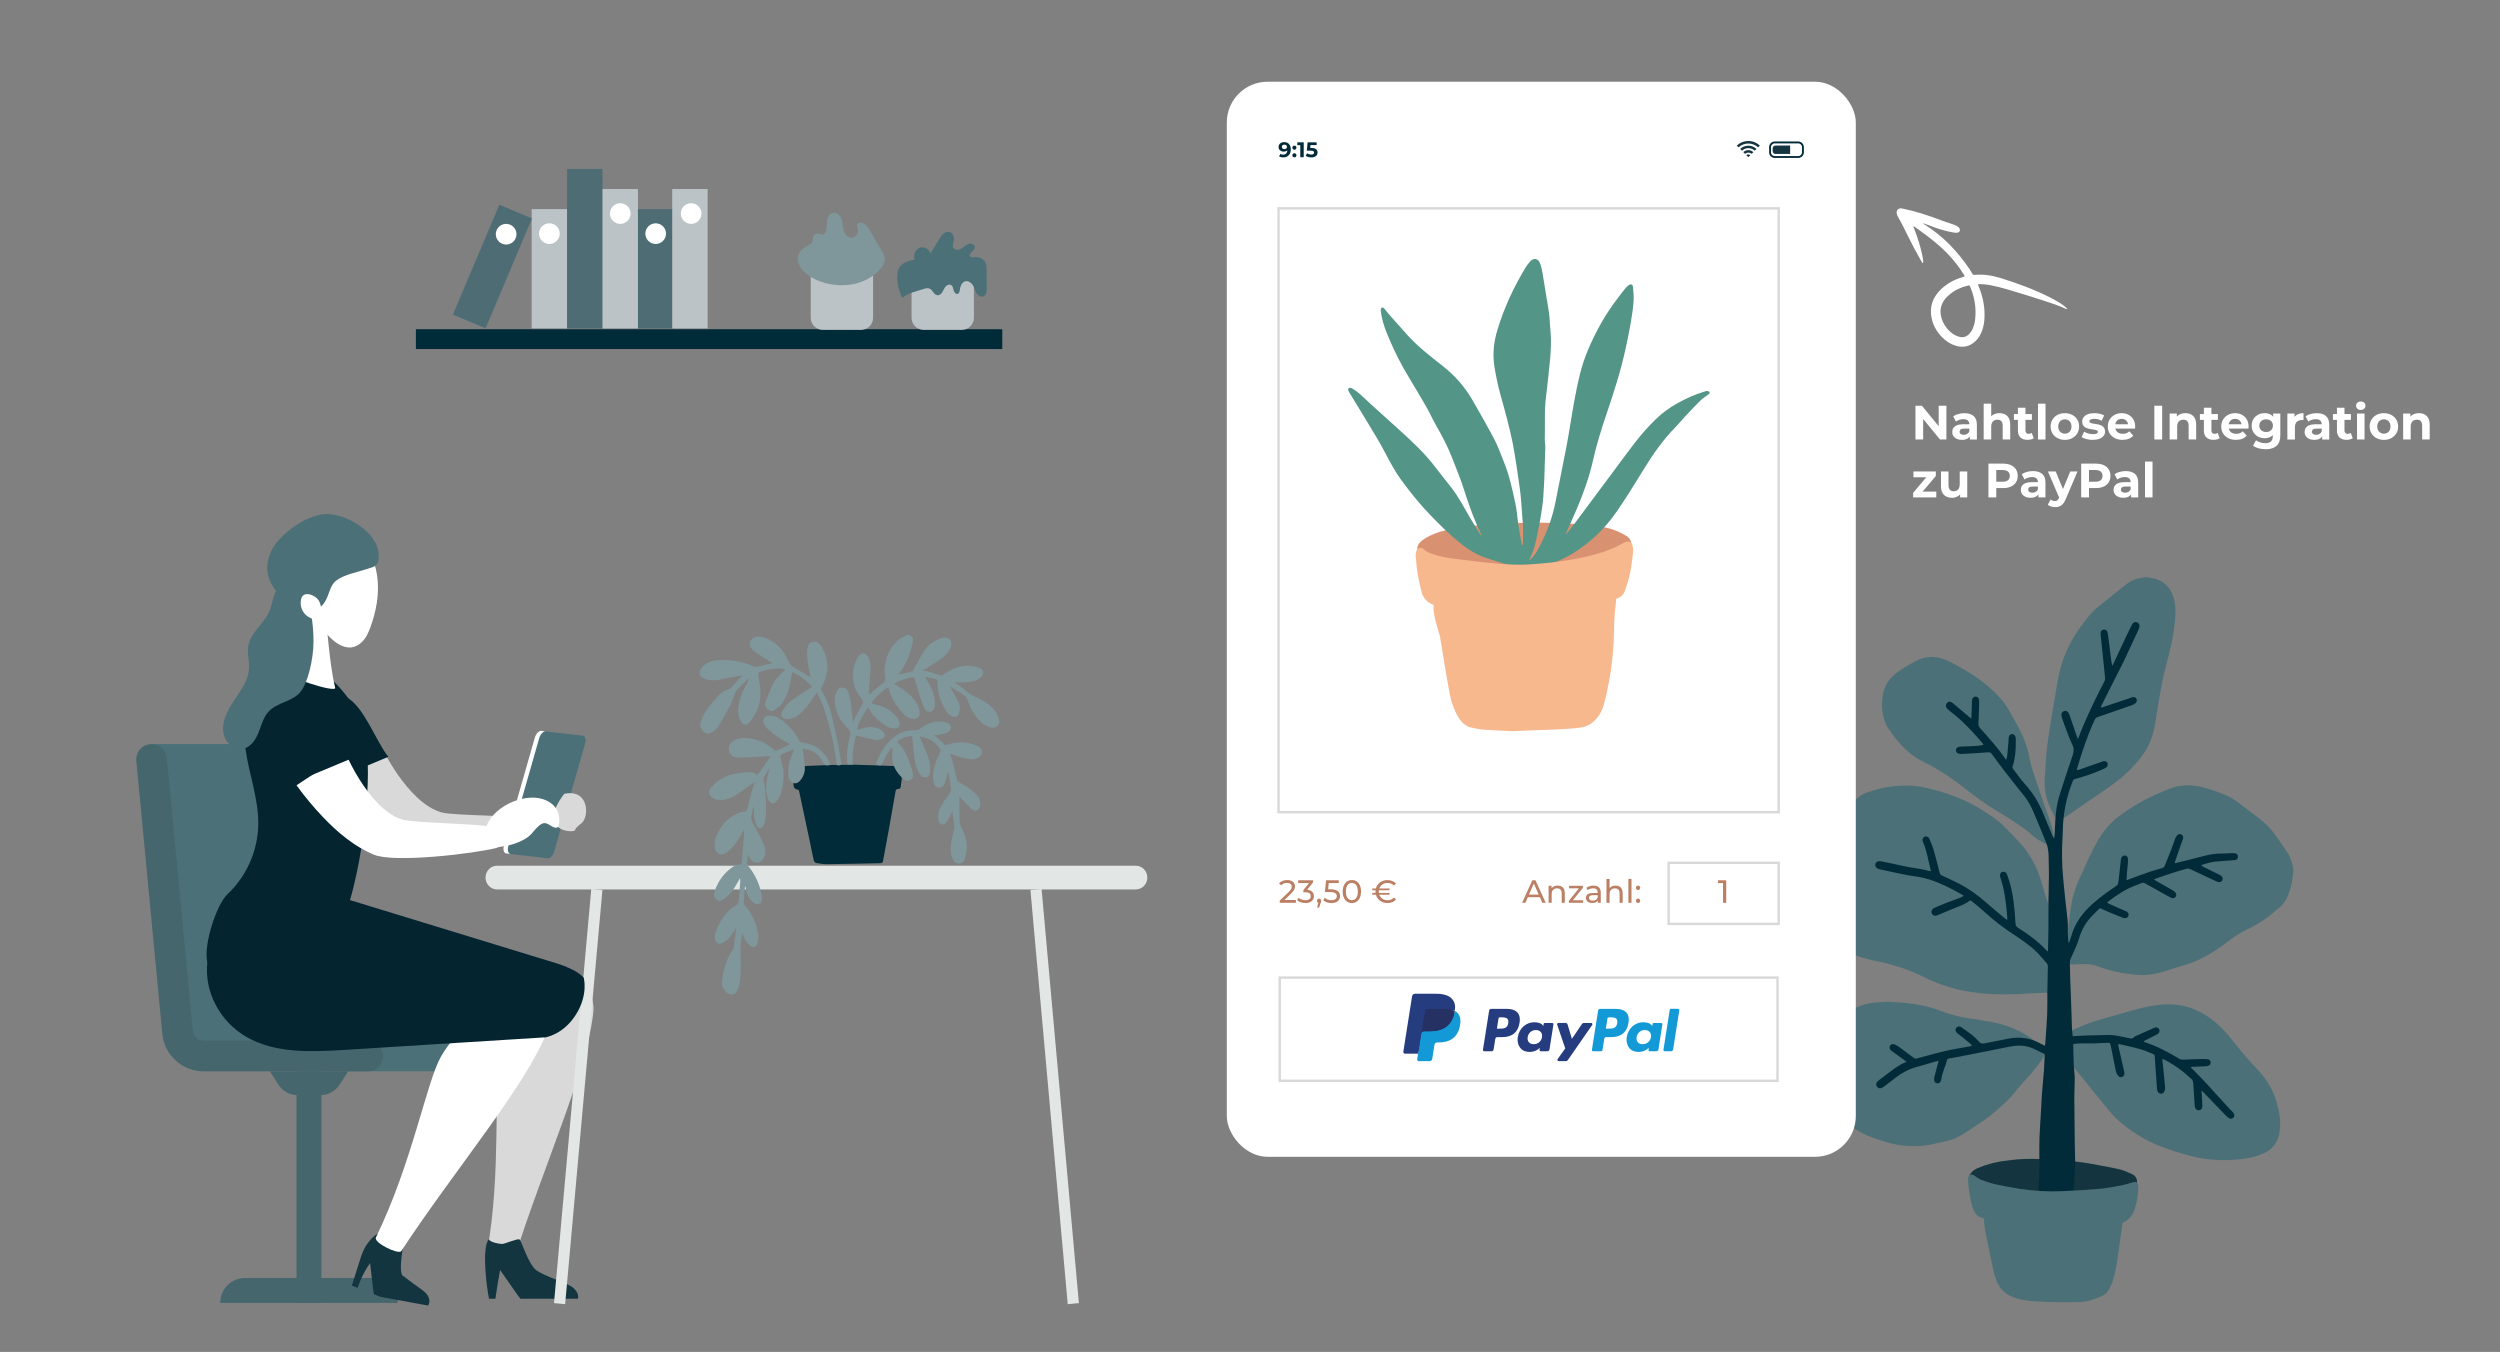 <?xml version="1.0" encoding="UTF-8"?><svg id="Ebene_1" xmlns="http://www.w3.org/2000/svg" viewBox="0 0 1043.19 564.12"><rect x="0" y="0" width="1043.19" height="564.12" fill="#808080" stroke="none"/><defs><style>.cls-1,.cls-2{fill:#fff;}.cls-3{fill:#d8d8d8;}.cls-2,.cls-4,.cls-5,.cls-6,.cls-7{fill-rule:evenodd;}.cls-8{fill:#539586;}.cls-9{fill:#253c7f;}.cls-10{fill:#14353f;}.cls-4{fill:#aab1b4;}.cls-11{fill:#bbc3c7;}.cls-5,.cls-12{fill:#042430;}.cls-6{fill:#13353f;}.cls-13{fill:#bb8064;}.cls-14{fill:#002b39;}.cls-15{fill:#4e6c74;}.cls-16,.cls-7{fill:#4b7077;}.cls-17{fill:#44666c;}.cls-18{fill:#1399d6;}.cls-19{fill:#7f969a;}.cls-20{fill:#022b39;}.cls-21{fill:#f7b88e;}.cls-22{fill:#d9d9d9;}.cls-23{fill:#e2e7e6;}.cls-24{fill:#d89171;}.cls-25{fill:#253063;}</style></defs><g><path class="cls-16" d="m895.1,240.87c-.73.12-1.46.24-2.2.37-2.04.36-3.88,1.16-5.49,2.45-4,3.19-8.03,6.36-11.99,9.59-2.86,2.34-5.05,5.29-7.22,8.25-4.89,6.68-8.1,14.11-9.51,22.27-1.49,8.58-3.01,17.16-4.22,25.78-.73,5.2-.93,10.48-1.26,15.73-.2,3.11.27,6.18,1.22,9.15.41,1.27,1.05,2.47,1.61,3.69.33.71.72,1.39,1.06,2.09.32.66.73,1.2,1.41,1.53.77.37,1.52.42,2.23-.07,2.7-1.84,5.39-3.69,8.09-5.55.64-.44,1.27-.91,1.92-1.35,4.01-2.77,8.11-5.41,12-8.34,4.15-3.13,7.83-6.81,11-10.96,3.05-3.99,4.72-8.56,5.52-13.48.92-5.58,1.75-11.17,2.83-16.72.77-3.97,1.84-7.89,2.84-11.82,1.27-5.01,2.3-10.05,2.69-15.21.2-2.6.29-5.19-.34-7.75-.74-3.02-2.11-5.66-4.73-7.49-1.76-1.23-3.78-1.78-5.89-2.03-.31-.04-.62-.1-.94-.15-.21,0-.43,0-.64.01Z"/><path class="cls-16" d="m844.31,414.63c3.48-.13,6.96-.26,10.44-.4.57-.02,1.13-.11,1.7-.15,1.13-.08,2.26-.19,3.4-.19,2.17,0,2.87-1.3,2.84-3.17-.03-1.66-.31-3.32-.38-4.99-.25-5.91-1.43-11.6-3.54-17.15-2.57-6.74-4.93-13.56-6.92-20.51-1.88-6.58-5.17-12.46-9.97-17.42-2-2.07-3.96-4.18-6.01-6.2-2.42-2.38-5.29-4.17-8.12-6.02-7.28-4.75-15.29-7.66-23.7-9.61-3.27-.76-6.6-1.11-9.95-1.02-5.04.13-9.96,1.11-14.72,2.77-2.58.9-4.76,2.43-6.26,4.75-1.34,2.06-3.17,3.54-5.31,4.66-2.33,1.22-4.66,2.45-7.03,3.57-3.94,1.87-7.67,4.09-10.83,7.12-3.5,3.36-6.08,7.34-7.05,12.18-.52,2.61-.22,5.25.18,7.85.39,2.55,1.22,4.96,2.22,7.33,1.2,2.85,3.23,4.99,5.65,6.81,6.07,4.55,12.38,8.72,19.21,12.07,3.9,1.91,8,3.14,12.23,4,6.96,1.42,13.7,3.45,20.09,6.64,5.42,2.7,11.14,4.74,17.1,5.88,5.24,1,10.56,1.48,15.91,1.5,2.95.01,5.9-.12,8.84-.18,0-.04,0-.09,0-.13Z"/><path class="cls-16" d="m805.99,274.1c-2.43.08-4.74.66-6.85,1.85-2.35,1.32-4.7,2.68-6.92,4.21-1.33.91-2.53,2.07-3.61,3.29-2.16,2.45-2.94,5.45-3.21,8.64-.21,2.55-.06,5.06.62,7.5.37,1.32.84,2.69,1.58,3.82,2.83,4.33,6.07,8.35,10.19,11.53,1.7,1.32,3.64,2.37,5.57,3.34,6.19,3.12,11.9,7,17.29,11.3,4.05,3.23,8.26,6.15,12.67,8.83,2.34,1.42,4.69,2.83,6.97,4.35,2.9,1.93,5.75,3.93,8.35,6.27.55.5,1.17.93,1.8,1.32.99.62,2.01,1.21,3.04,1.76.4.21.85.38,1.3.44,1.79.21,2.72-.73,2.42-2.52-.31-1.82-.57-3.67-1.13-5.42-1.26-3.96-2.71-7.86-4.06-11.79-1.37-4-2.79-7.98-4.05-12.02-.63-2.03-.96-4.15-1.43-6.23-.84-3.74-2.31-7.25-4.06-10.63-1.39-2.68-2.91-5.3-4.39-7.93-1.92-3.39-4.61-6.1-7.45-8.71-4.74-4.35-10.22-7.55-15.84-10.56-2.1-1.13-4.27-2.13-6.67-2.47-.7-.1-1.41-.12-2.12-.17Z"/><path class="cls-16" d="m788.05,418.01c-4.5.15-7.67.33-10.7,1.35-2.57.87-5.06,1.93-7.18,3.67-2.69,2.21-4.73,4.96-5.99,8.18-1.41,3.6-2.73,7.26-3.78,10.98-1.18,4.2-1.41,8.54-.91,12.9.41,3.54,1.89,6.55,4.54,8.92,1.48,1.32,3.06,2.54,4.7,3.65,2.35,1.6,4.73,3.16,7.21,4.55,1.85,1.04,3.82,1.91,5.82,2.62,3.48,1.22,6.99,2.41,10.67,2.96,4.79.72,9.56.7,14.3-.42,2.56-.6,5.17-1.04,7.66-1.84,2.79-.89,5.23-2.56,7.66-4.17,2.64-1.75,5.32-3.45,7.84-5.35,2.2-1.67,4.23-3.57,6.31-5.4,2.66-2.34,4.78-5.16,7.03-7.86,1.32-1.58,2.85-2.98,4.16-4.57,1.74-2.11,3.41-4.28,5.01-6.49.72-.99.49-2.15-.14-3.12-1.43-2.22-3.07-4.29-5.3-5.77-4.83-3.22-10.15-5.26-15.84-6.33-3.25-.61-6.52-1.07-9.79-1.57-4.17-.63-8.2-1.79-12.12-3.29-4.53-1.74-9.22-2.64-14.01-3.09-2.83-.27-5.67-.41-7.18-.52Z"/><path class="cls-10" d="m821.93,490.22c.33-.6.82-1.14,1.34-1.61.44-.4,1-.66,1.51-.98,1.02-.41,2.04-.82,3.06-1.22,1.27-.38,2.54-.75,3.81-1.13,1.07-.22,2.14-.44,3.21-.66,2.86-.33,5.71-.81,8.58-.95,6.37-.3,12.72.15,19.07.65,4.36.34,8.68,1,12.98,1.83,3.1.6,6.22,1.11,9.28,1.87,1.7.42,3.32,1.23,4.93,1.94.82.36,1.46,1,1.81,1.88.63,1.61,0,2.83-1.64,3.25-.23.06-.48.15-.68.28-1.94,1.27-4.1,1.99-6.38,2.25-4.1.47-8.2.85-12.31,1.18-5.22.42-10.45.58-15.67.2-6.77-.49-13.53-1.16-20.28-1.83-3.74-.38-7.3-1.48-10.6-3.32-.55-.31-1.09-.69-1.55-1.12-.75-.7-.97-1.61-.47-2.52Z"/><path class="cls-16" d="m886.3,507.86c-.88-.7-1.87-.87-2.99-.83-2.98.11-5.98.3-8.95.13-4.55-.26-9.1.08-13.63-.16-4.77-.25-9.52.04-14.28.06-3.06.01-6.11.13-9.17.12-1.98,0-3.97-.17-5.95-.23-.56-.02-1.14.01-1.7.12-1.41.28-1.92.97-1.77,2.42.16,1.55.32,3.11.63,4.64,1.06,5.36,2.16,10.72,3.31,16.06.3,1.38.73,2.75,1.25,4.07,1.3,3.33,3.51,5.75,6.98,7.01,2.77,1.01,5.57,1.52,8.52,1.7,6.39.38,12.77.54,19.16.33,3.34-.11,6.41-1.15,9.41-2.5,1.21-.54,2.14-1.47,2.77-2.58.73-1.29,1.43-2.65,1.84-4.06.93-3.21,1.53-6.49,1.98-9.81.6-4.5,1.23-9,1.9-13.5.09-.59.49-1.14.74-1.71,0-.43-.02-.85-.03-1.28Z"/><path class="cls-16" d="m956.91,362.47c-.1-.48-.2-.97-.29-1.45-.39-2.02-1.19-3.87-2.34-5.57-1.7-2.5-3.39-5.01-5.15-7.46-1.88-2.62-4.23-4.79-6.79-6.73-2.69-2.04-5.38-4.08-8.05-6.15-1.96-1.51-4.05-2.77-6.35-3.67-3.64-1.43-7.32-2.77-11.2-3.41-4.02-.67-7.97-.28-11.74,1.21-6.97,2.75-13.63,6.08-19.71,10.52-4.17,3.05-7.55,6.76-10.09,11.27-3,5.35-5.41,10.96-7.91,16.54-2.15,4.79-3.13,9.8-3.7,14.94-.4,3.6-.8,7.21-1.11,10.82-.21,2.44-.3,4.9.25,7.32.31,1.36.78,1.82,2.2,1.81,1.31-.01,2.63-.11,3.94-.18,2.38-.14,4.64.29,6.89,1.11,5.31,1.92,10.81,3.03,16.45,3.42,3.86.27,7.57-.39,11.23-1.59,2.9-.95,5.83-1.84,8.76-2.72,4.4-1.33,8.44-3.41,12.26-5.9,2.2-1.43,4.29-3.04,6.4-4.62,2.23-1.67,4.6-3.09,7.11-4.29,3.8-1.83,7.38-3.99,10.53-6.82.66-.59,1.37-1.13,2.08-1.67,2.2-1.72,3.67-3.95,4.54-6.57.9-2.7,1.61-5.46,1.73-8.33,0-.17.08-.34.12-.52,0-.43-.02-.85-.03-1.28Z"/><path class="cls-16" d="m904.06,419.09c-4.54.17-8.96,1.03-13.32,2.25-4.48,1.26-8.95,2.55-13.44,3.82-4.08,1.15-8.07,2.58-11.88,4.41-1.98.95-3.8,2.23-5.35,3.83-.9.92-1.19,1.95-.9,3.3.44,2.06,1.52,3.58,2.96,5.05,1.84,1.87,3.49,3.93,5.15,5.97,4.07,4.98,8.13,9.98,12.15,15,4.18,5.22,9.4,9.1,15.2,12.37,5.71,3.21,11.85,5.11,18.08,6.89,5.81,1.65,11.71,2.32,17.72,2.06,3.48-.15,6.96-.49,10.34-1.41,1.33-.36,2.63-.87,3.9-1.42,4.04-1.76,6.04-5.02,6.6-9.26.56-4.28-.2-8.42-1.43-12.51-1.6-5.29-4.54-9.76-8.34-13.72-3.67-3.82-7.08-7.88-10.34-12.06-3.2-4.09-6.84-7.69-11.34-10.38-4.86-2.91-10.07-4.39-15.75-4.19Z"/><path class="cls-20" d="m914.4,445.21c.34-.03.69-.07,1.03-.09,1.56-.06,3.13-.09,4.69-.17.49-.03.99-.11,1.45-.28.59-.21.94-.88.87-1.45-.07-.65-.57-1.18-1.26-1.24-.85-.07-1.71-.12-2.56-.09-2.59.08-5.19.22-7.78.28-.5.01-1.08-.11-1.5-.37-4.52-2.71-9.14-5.22-14.18-6.88-.17-.06-.33-.13-.49-.21-.06-.03-.09-.1-.2-.24.59-.29,1.16-.56,1.72-.85,1.27-.64,2.54-1.29,3.8-1.94.22-.11.43-.25.62-.41.5-.44.65-1.18.38-1.75-.25-.56-.94-.93-1.6-.79-.41.09-.8.28-1.19.46-2.17.97-4.35,1.94-6.52,2.93-.45.2-1.01.36-1.28.72-.5.67-1.05.55-1.7.42-2.33-.47-4.65-1.04-7.01-1.31-1.82-.21-3.69-.02-5.53,0-1.67.02-3.33.05-5,.11-1.88.07-3.75.18-5.63.28-.17,0-.34.04-.62.07-.12-1.13-.28-2.21-.33-3.3-.1-2.27-.13-4.55-.21-6.83-.16-4.58-.36-9.17-.51-13.75-.08-2.34-.14-4.68-.16-7.03,0-.48.13-.99.32-1.44.66-1.53,1.4-3.03,2.06-4.57.5-1.17,1.02-2.35,1.36-3.58.99-3.57,2.72-6.71,5.23-9.42,1.13-1.22,2.36-2.35,3.56-3.54,1.53.68,2.95,1.32,4.39,1.92,1.64.69,3.3,1.33,4.95,1.99.16.07.33.12.51.17,1,.28,1.71-.01,2.04-.82.32-.76-.02-1.53-.98-1.97-1.29-.59-2.62-1.11-3.92-1.68-1.11-.49-2.2-1-3.3-1.51-.21-.1-.4-.25-.66-.42.18-.17.29-.31.42-.41,3.55-2.69,7.21-5.2,11.44-6.75.87-.32,1.73-.66,2.58-1.01.46-.19.84-.16,1.3.1,3.56,2.01,7.14,3.99,10.71,5.97.84.46,1.65.35,2.12-.27.5-.65.35-1.52-.4-2.17-.29-.25-.63-.46-.97-.66-2.13-1.23-4.26-2.44-6.39-3.66-.39-.23-.77-.47-1.34-.81.44-.18.68-.28.93-.37,2.29-.79,4.56-1.6,6.86-2.34,1.99-.64,4.01-1.22,6.03-1.77.39-.11.92-.01,1.3.16,3.65,1.68,7.28,3.4,10.92,5.11.29.13.59.25.91.31.68.14,1.35-.17,1.63-.73.3-.59.15-1.41-.38-1.84-.27-.22-.6-.37-.92-.53-2.2-1.08-4.41-2.16-6.61-3.24-.31-.15-.6-.33-.9-.73,1.49-.42,2.96-.96,4.47-1.23,1.74-.31,3.53-.39,5.29-.54,1.45-.12,2.91-.15,4.35-.33.89-.11,1.26-.67,1.23-1.47-.03-.67-.37-1.15-1.03-1.31-.41-.1-.84-.14-1.27-.13-1.49.05-2.98.2-4.47.19-2.77-.03-5.43.45-8.09,1.18-3.77,1.03-7.58,1.91-11.46,2.87,0-.21-.05-.39,0-.52.95-2.76,1.9-5.51,2.86-8.26.15-.44.37-.85.51-1.29.29-.84.02-1.59-.65-1.94-.68-.35-1.45-.15-1.96.57-.3.43-.55.92-.73,1.42-.59,1.56-1.11,3.15-1.71,4.71-.84,2.19-1.71,4.37-2.62,6.53-.14.33-.58.63-.94.75-1.72.56-3.49.99-5.2,1.58-2.79.95-5.55,1.99-8.33,3-.43.15-.84.34-1.39.56.04-1.05.05-1.97.13-2.87.12-1.42.3-2.83.42-4.24.06-.64.08-1.28.03-1.92-.05-.73-.52-1.2-1.18-1.31-.57-.1-1.21.23-1.5.79-.13.25-.23.53-.26.81-.26,2.29-.5,4.59-.75,6.89-.12,1.06-.2,2.13-.42,3.17-.08.39-.44.81-.79,1.04-3.25,2.18-6.42,4.47-9.38,7.04-3.65,3.17-6.66,6.81-8.51,11.32-.42,1.02-.69,2.09-1.03,3.14-.23.69-.48,1.38-.72,2.08-.1-.01-.21-.03-.31-.04-.09-1.71-.31-3.42-.23-5.12.14-2.83-.23-5.6-.57-8.39-.36-2.92-.66-5.86-.95-8.79-.29-2.93-.61-5.87-.77-8.81-.15-2.8-.16-5.61-.12-8.42.03-2.31.29-4.61.31-6.92.09-7.23,1.48-14.19,4.18-20.89.2-.49.47-.7.97-.84,3.95-1.09,7.83-2.36,11.56-4.06.45-.21.91-.41,1.32-.69.67-.46.89-1.22.6-1.86-.31-.7-.93-.99-1.77-.8-.31.07-.6.23-.9.33-3.05,1.07-6.1,2.14-9.16,3.2-.26.09-.54.1-.9.16.03-.28.02-.49.07-.67,2.05-6.89,4.27-13.71,7.31-20.25.33-.72.79-1.04,1.52-1.29,4.68-1.58,9.34-3.21,14.01-4.85.53-.19,1.04-.48,1.49-.81.59-.45.73-1.21.45-1.82-.28-.61-.93-.91-1.72-.72-.44.11-.86.34-1.3.48-3.74,1.25-7.48,2.5-11.23,3.75-.16.05-.34.05-.71.09.19-.46.31-.8.47-1.13,3.01-5.97,6.05-11.92,9.04-17.9.96-1.91,1.8-3.87,2.7-5.8,1.13-2.42,2.27-4.82,3.4-7.24.2-.42.39-.84.52-1.28.3-.99-.1-1.88-.95-2.22-.81-.32-1.64.01-2.11.94-.91,1.81-1.79,3.64-2.66,5.47-1.71,3.64-3.4,7.28-5.1,10.92-.1.22-.24.42-.49.83-.15-.77-.28-1.34-.35-1.91-.46-3.59-.9-7.19-1.36-10.78-.06-.46-.13-.92-.25-1.36-.19-.71-.69-1.07-1.41-1.06-.73,0-1.22.34-1.4,1.07-.1.4-.1.85-.05,1.26.32,3.15.67,6.29,1,9.43.3,2.83.6,5.65.86,8.48.04.39-.04.86-.22,1.21-3.27,6.32-6.39,12.71-9.16,19.27-.66,1.57-1.25,3.16-1.96,4.96-.2-.5-.34-.83-.46-1.18-1.04-3.02-2.07-6.05-3.13-9.07-.13-.36-.34-.7-.58-1-.43-.52-1.03-.63-1.65-.41-.62.21-1.02.67-1.07,1.33-.03.41.02.86.15,1.25.3.98.64,1.96,1.01,2.92,1.09,2.82,2.05,5.7,3.36,8.41.75,1.56.74,2.86.2,4.43-1.87,5.45-3.66,10.92-5.41,16.41-1.08,3.4-1.63,6.91-1.83,10.48-.11,2.02-.2,4.04-.32,6.07-.03.51-.12,1.02-.18,1.53-.1.01-.19.03-.29.04-.14-.3-.3-.59-.42-.89-1.39-3.31-2.78-6.62-4.15-9.94-1.82-4.38-4.34-8.29-7.53-11.81-1.73-1.92-3.17-4.1-4.77-6.15-.31-.4-.28-.77-.14-1.2,1.17-3.57,1.3-7.26,1.29-10.96,0-.18,0-.36-.02-.53-.08-1.13-.68-1.82-1.56-1.79-.87.03-1.42.75-1.45,1.9,0,.25.03.5,0,.75-.18,2.16-.36,4.32-.57,6.47-.04.45-.21.89-.31,1.34-.09.07-.17.13-.26.2-.11-.2-.21-.42-.34-.61-3.06-4.43-6.69-8.39-10.26-12.4-.53-.6-.87-1.17-.81-2.07.17-2.98.21-5.96.29-8.95,0-.32,0-.64-.05-.96-.11-.72-.67-1.28-1.32-1.34-.71-.06-1.38.41-1.56,1.18-.1.41-.07.85-.09,1.27-.08,2.16-.15,4.32-.24,6.71-.41-.3-.63-.44-.82-.6-2.34-1.97-4.66-3.95-7.01-5.91-.84-.7-1.69-.7-2.29-.06-.62.66-.69,1.71,0,2.42.69.71,1.49,1.32,2.28,1.92,3.04,2.32,5.71,5.03,8.32,7.8,1.39,1.47,2.7,3.02,4.03,4.55.18.21.33.44.58.8-1.33.41-2.6.48-3.85.56-1.81.12-3.63.13-5.44.21-.42.02-.85.08-1.26.2-.65.2-.99.71-.98,1.36,0,.62.38,1.19,1.01,1.35.48.12.99.2,1.47.17,3.69-.2,7.38-.4,11.06-.68.63-.05.98.1,1.33.57,1.79,2.43,3.57,4.88,5.42,7.27,2.72,3.51,5.49,6.99,8.27,10.46,1.57,1.96,2.76,4.15,3.73,6.44,1.87,4.42,3.74,8.84,5.49,13.3.88,2.24.92,4.65.93,7.04.01,2.03.12,4.05.1,6.08-.03,3.34-.12,6.68-.18,10.02,0,.18-.02.36-.02.53,0,3.77.03,7.54,0,11.31-.03,3.3-.13,6.6-.2,10.04-.25-.14-.42-.18-.52-.29-3.48-3.83-7.64-6.8-11.97-9.56-.75-.48-1.02-.97-1.07-1.93-.14-3.08-.41-6.17-.82-9.23-.49-3.59-1.23-7.15-2.52-10.56-.09-.23-.16-.47-.26-.7-.39-.83-1.12-1.16-1.93-.89-.68.23-1.08.99-.91,1.83.08.42.21.83.35,1.23,1.13,3.32,1.67,6.76,2.11,10.22.23,1.76.36,3.53.52,5.3.04.41.02.83.04,1.43-.39-.23-.65-.33-.85-.5-2.29-1.91-4.62-3.78-6.85-5.77-4.16-3.71-8.61-7-13.64-9.44-1.89-.92-3.78-1.82-5.7-2.67-.69-.3-1.05-.72-1.23-1.45-.79-3.14-1.58-6.28-2.47-9.39-.43-1.5-1.08-2.93-1.65-4.38-.11-.29-.32-.56-.54-.78-.49-.49-1.09-.57-1.66-.28-.53.27-.85.88-.77,1.51.04.28.1.57.22.82,1.38,3,1.87,6.26,2.67,9.42.21.82.37,1.65.58,2.56-.21.02-.35.07-.47.03-2.56-.81-5.21-1.09-7.84-1.53-2.73-.46-5.43-1.13-8.14-1.7-1.43-.3-2.86-.59-4.28-.87-.21-.04-.42-.06-.64-.07-.98-.02-1.68.48-1.82,1.28-.14.82.31,1.55,1.2,1.9.33.13.68.23,1.02.3,3.68.79,7.36,1.61,11.06,2.34,2.02.4,4.09.56,6.1,1,4.44.97,8.59,2.77,12.61,4.85,1.29.67,2.57,1.38,3.84,2.08.3.17.58.38,1.06.7-.59.33-1.01.63-1.48.81-2.06.79-4.13,1.53-6.19,2.32-1.43.55-2.84,1.13-4.24,1.74-.41.18-.8.47-1.12.79-.47.46-.57,1.25-.26,1.78.34.59.85.97,1.58.87.31-.04.62-.14.91-.26,2.5-1.03,4.98-2.1,7.49-3.1,2.08-.83,4.21-1.55,6.02-3.09.38.25.75.45,1.06.72,1.77,1.48,3.6,2.91,5.29,4.48,3.77,3.5,7.88,6.54,12.17,9.35,3.4,2.22,6.73,4.53,9.59,7.43,1.39,1.42,2.67,2.95,3.95,4.47.25.29.37.78.36,1.18-.04,3.16-.12,6.32-.19,9.48,0,.28-.03.57-.03.85-.02,3.16.06,6.33-.06,9.49-.13,3.51-.45,7.02-.68,10.53-.03.5-.05.99-.1,1.49-.03.38-.1.75-.17,1.26-.63-.32-1.14-.55-1.63-.82-4.24-2.37-8.73-3.1-13.5-2.17-3.42.67-6.84,1.32-10.25,2.01-.85.17-1.45.04-2.05-.66-1.46-1.71-3.22-3.11-5.06-4.4-.76-.53-1.5-1.08-2.26-1.61-.85-.6-1.62-.57-2.2.09-.55.61-.5,1.52.25,2.19.76.69,1.63,1.25,2.43,1.9,1.1.9,2.19,1.81,3.27,2.74.2.17.36.41.63.72-.5.12-.87.23-1.24.3-3.21.6-6.45,1.09-9.64,1.82-3.7.84-7.36,1.89-11.04,2.86-.38.1-.76.19-1.12.33-.53.22-.92.04-1.36-.29-1.92-1.47-3.86-2.91-5.82-4.33-.6-.44-1.25-.83-1.91-1.16-.9-.45-1.75-.23-2.16.47-.41.71-.17,1.51.65,2.12,1.64,1.2,3.28,2.38,4.92,3.57.37.27.72.57,1.33,1.06-.24.08-.38.12-.51.17-2.72,1.15-5.03,2.92-7.35,4.7-1.21.93-2.44,1.85-3.66,2.77-1.15.87-1.44,1.84-.79,2.71.63.85,1.67.87,2.83,0,1.65-1.24,3.3-2.48,4.92-3.75,2.63-2.07,5.53-3.6,8.77-4.48,2.74-.74,5.46-1.59,8.2-2.38.26-.08.54-.1,1-.18-.16.59-.3,1.04-.42,1.5-.47,1.78-.95,3.56-1.39,5.35-.1.4-.09.85-.05,1.27.06.65.52,1.09,1.16,1.22.64.12,1.13-.13,1.45-.66.18-.3.33-.65.37-.99.32-2.83,1.75-5.33,2.39-8.06.12-.49.51-.55.89-.62,1.54-.29,3.08-.55,4.61-.85,6.73-1.32,13.47-2.62,20.18-4.01,3.24-.67,6.43-.82,9.55.41,1.71.68,3.33,1.59,5,2.37.49.23.51.64.49,1.08-.1,2.16-.17,4.33-.33,6.49-.24,3.22-.61,6.44-.82,9.66-.3,4.54-.43,9.09-.78,13.62-.44,5.68-.21,11.37-.26,17.05-.03,2.59-.17,5.18-.36,7.77-.18,2.49.11,3.1,2.58,3.48,3.23.5,6.49.8,9.74.04.14-.03.28-.05.42-.06,1.46-.15,1.89-.64,1.97-2.09.17-3.12.38-6.24.55-9.36.05-.96.04-1.92.02-2.88-.05-2.74-.13-5.48-.17-8.21-.08-6.19-.16-12.37-.18-18.56,0-2.59.21-5.19.18-7.78-.02-1.88-.35-3.75-.42-5.63-.12-2.84-.14-5.68-.2-8.57,2.28-.34,4.54-.3,6.8-.26,1.27.02,2.55-.05,3.82-.09,1.28-.04,2.56-.09,3.84-.17.71-.04,1,.25,1.14.94.59,3.07,1.22,6.14,1.84,9.2.15.73.26,1.48.5,2.18.19.55.48,1.11.86,1.55.42.48,1.03.61,1.66.34.62-.27.93-.78.89-1.55-.02-.32-.09-.63-.16-.94-.78-3.43-1.57-6.86-2.35-10.29-.06-.26-.06-.54-.1-.88.29.01.5-.01.7.04,3.91.93,7.87,1.64,11.62,3.15.76.31,1.51.63,2.27.93.45.18.63.47.66.97.3,4.54.63,9.07.96,13.61,0,.07,0,.14.02.21.14,1.03.74,1.73,1.54,1.78.87.06,1.56-.58,1.74-1.67.07-.42.1-.85.06-1.27-.22-2.4-.46-4.81-.7-7.21-.14-1.4-.3-2.81-.47-4.34.35.1.55.13.72.22,4.23,2.12,8.01,4.88,11.44,8.12.5.47.71.99.75,1.68.18,3.16.41,6.31.63,9.47.02.28.07.57.17.83.28.74.95,1.17,1.65,1.08.78-.1,1.38-.67,1.37-1.52,0-1.53-.11-3.05-.19-4.58-.03-.63-.1-1.26-.17-2.1.34.27.54.4.7.56,3.13,3.25,6.25,6.51,9.38,9.77.3.31.61.6.94.87.82.69,1.67.71,2.29.08.59-.61.52-1.48-.23-2.28-.73-.78-1.49-1.52-2.21-2.31-2.99-3.28-5.95-6.6-8.97-9.86-1.78-1.93-3.66-3.78-5.49-5.66-.27-.27-.55-.54-.82-.8.03-.08.07-.17.1-.25Z"/><path class="cls-16" d="m866.13,512.73c3.16-.17,6.58-.26,9.97-.57,3-.27,5.97-.82,8.88-1.7,3.03-.91,4.83-3.06,5.79-5.92.97-2.91,1.39-5.94,1.49-9.01,0-.18,0-.36,0-.53-.08-1.55-.86-2.07-2.34-1.63-1.6.47-3.19.99-4.83,1.29-3.03.56-6.08,1.15-9.14,1.42-5.2.46-10.42.74-15.63.97-2.8.13-5.62.12-8.42-.04-3.04-.17-6.09-.47-9.1-.93-3.54-.54-7.06-1.24-10.56-2.01-1.86-.41-3.67-1.1-5.47-1.74-.66-.23-1.25-.66-1.86-1.03-.36-.22-.7-.49-1.04-.74-.58-.41-1.2-.66-1.89-.29-.65.36-.76.98-.75,1.65,0,.43,0,.85.03,1.28.22,3.48.82,6.9,1.71,10.27.35,1.34,1.02,2.53,1.92,3.52.49.54,1.27.93,1.99,1.13,2.15.59,4.32,1.16,6.52,1.55,4.54.81,9.09,1.62,13.66,2.21,3.3.43,6.65.57,9.98.71,2.95.13,5.9.08,9.1.12Z"/></g><path class="cls-22" d="m208.65,443.86c-2.85,11.72.59,45-5.4,78.52-.14,2.15,10.41,4.17,11.46,2.49,11.66-37.25,30.99-79.85,32.94-103.36.65-7.85-9.27-23.72-17.88-16.22-7.85,6.83-18.76,28.85-21.12,38.57Z"/><path class="cls-16" d="m100.64,310.49v.08c.32-.05.64-.08.97-.08,3.3,0,6.05,2.51,6.36,5.79l10.83,113.86c.22,2.34,2.16,4.11,4.51,4.11h68.52c3.53,0,6.39,2.86,6.39,6.39s-2.86,6.39-6.39,6.39h-68.52c-5.23,0-9.95-2.35-13.14-6.07-3.77.28-18.37,1.53-18.37,1.53l-14.96-4.76-13.59-127.25h37.39Z"/><path class="cls-17" d="m84.95,434.25c-2.35,0-4.29-1.77-4.51-4.11l-10.83-113.86c-.31-3.28-3.07-5.79-6.36-5.79h0c-3.77,0-6.72,3.24-6.36,7l10.83,113.85c.83,8.9,8.3,15.7,17.24,15.7h68.52c3.53,0,6.39-2.86,6.39-6.39h0c0-3.53-2.86-6.39-6.39-6.39h-68.52Z"/><rect class="cls-17" x="123.73" y="447.04" width="10.39" height="96.62"/><path class="cls-17" d="m91.89,543.66h0c0-5.74,4.65-10.39,10.39-10.39h53.3c5.74,0,10.39,4.65,10.39,10.39h-74.09Z"/><path class="cls-17" d="m133.68,456.98h-9.49c-3.24,0-6.26-1.65-8.01-4.37l-3.58-5.57h32.67l-3.58,5.57c-1.75,2.72-4.77,4.37-8.01,4.37Z"/><path class="cls-22" d="m224.12,341.85c-5.32-1.61-34.4-1.38-39.76-2.83-7.39-2-13.85-9.37-18.26-15.63-2.44-3.46-4.52-7.15-6.59-10.83l-19.63,14.4c3.61,4.51,7.52,8.78,11.72,12.76,6.43,6.1,13.66,11.62,22.01,14.61,8.7,3.12,42.16-1.29,50.99-4.06,7.06-2.59,4.86-6.81-.46-8.42Z"/><path class="cls-12" d="m144.64,290.97c-5.68-3.08-17.35-2.43-17.91,5.76-.33,4.82,2.44,10.08,4.27,14.41,2.05,4.83,4.39,9.54,7.02,14.08.09.16.2.32.29.48l23.72-9.89c-5.21-6.57-10.1-20.9-17.39-24.85Z"/><path class="cls-4" d="m237.87,407.1c-21.3-8.95-63.33-18.58-85.55-25.38-20.97-6.41-42.54-10.02-45.73,18.3-1.38,12.21,4.84,24.76,15.3,31.19,11.4,7,25.73,6.34,39.07,5.46,25.44-1.68,41.05-2.72,66.49-4.4,0,0,16.03-22.8,10.41-25.16Z"/><path class="cls-12" d="m102.39,312.19c1.44,10.72,5.56,21.12,5.38,31.94-.17,10.83-4.9,21.52-12.79,28.94-4.87,4.57-10.2,21.92-8.46,28.37,1.57,5.8,10.03,4.58,16,5.26,13.01,1.48,25.3-6.83,34.87-15.77,5.86-5.47,8.4-13.57,10.26-21.37,3.3-13.82,5.24-27.96,5.77-42.16.45-12.09-.35-24.98-7.3-34.88-6.92-9.87-14.7-16.41-26.03-12.93-12.88,12.64-19.14,21.98-17.71,32.61Z"/><path class="cls-6" d="m203.92,517.12c.74,1.29,4.14,1.9,5.55,1.95,1.11.04,6.19-2.27,7.29-1.89.79.27,3.74,10.88,7.4,13.13,3.66,2.25,7.72,3.49,11.61,5.16,1.36.58,2.73,1.24,3.83,2.28s1.86,2.54,1.63,3.85c-.02.13-.08.22-.11.33h-23.94c-.7-.82-1.32-1.7-1.93-2.58-2.19-3.13-4.38-6.27-6.57-9.4-.69,3.42-1.29,7.44-1.95,11.98h-2.67c-.85-3.65-3.21-21.02-.12-24.82Z"/><path class="cls-1" d="m207.03,345.4c-5.23-1.87-34.17-1.78-39.45-3.5-7.28-2.36-13.38-10.04-17.48-16.5-2.27-3.57-4.16-7.36-6.06-11.14l-20.31,13.42c3.39,4.68,7.09,9.14,11.08,13.32,6.13,6.41,13.07,12.27,21.27,15.66,8.54,3.54,42.05-.51,51-2.83,7.17-2.24,5.18-6.56-.05-8.43Z"/><path class="cls-12" d="m142.24,304.83c-2.54-5.51-5.97-10.97-11.31-13.86-5.68-3.08-17.35-2.43-17.91,5.76-.33,4.82,2.44,10.08,4.27,14.41,2.05,4.83,4.39,9.54,7.02,14.08.09.16.2.32.29.48l23.72-9.89c-1.23-3.2-4.65-7.88-6.08-10.99Z"/><path class="cls-1" d="m121.86,252.38c1.1-2.08,13.21,4.16,13.93,5.66.72,1.49,1.48,18.41,4.07,28.97.56,2.28-22.03-4.7-20.42-7.46,2.6-4.47,5.26-21.53,2.42-27.17Z"/><path class="cls-1" d="m156.76,237.13c-4.18-17.35-27.92-13.69-33.55-11.96-5.64,1.73-5.78,9.7-6.32,15.58-.34,3.62.98,7.23,3.13,10.1,2.07,2.77,11.1,6.93,11.61,7.04,3.35,5.77,8.8,12.38,14.34,12.3,2.49-.04,4.76-1.64,6.22-3.66,1.47-2.02,2.27-4.43,3.05-6.8,2.42-7.36,3.34-15.07,1.53-22.6Z"/><path class="cls-7" d="m115.68,247.22c-2.07-2.5-3.68-5.46-4.09-8.68-.48-3.81.78-7.69,2.92-10.87,3.82-5.68,13.7-13.01,21.67-13.18,8.52-.17,23.16,8.31,21.77,18.86-.42,3.15-2.15,3.18-5.17,4.18-3.98,1.33-9.31,2.24-12.61,4.83-3.94,3.1-2.19,10.56-10.26,12.99-2.61.78-5.29,5.39-7.02,8.98-2.06-2.34-5.21-14.69-7.21-17.11Z"/><path class="cls-7" d="m103.71,268.95c-.76,3.25.39,6.64.2,9.97-.43,7.75-7.67,13.35-10.09,20.72-.93,2.84-1.09,6.05.23,8.73,1.32,2.68,4.34,4.62,7.28,4.09,3.24-.59,5.34-3.75,6.56-6.81,1.22-3.06,2.02-6.44,4.29-8.83,3.51-3.69,9.58-4.02,12.96-7.83,3.26-3.67,5.68-13.85,5.68-21.37,0-14.49-4.65-27.71-11.6-25.63-4.15,1.24-5.35,8.8-6.45,12.12-1.87,5.64-7.72,9.1-9.06,14.82Z"/><path class="cls-1" d="m126.41,248.55c-.42.39-.64.96-.77,1.52-.41,1.77-.09,3.69.89,5.22.97,1.53,2.58,2.64,4.36,3.01.7.15,1.48.17,2.09-.21,2.11-1.29,1.04-5.77.03-7.51-1.05-1.8-4.8-3.71-6.59-2.04Z"/><g><polygon class="cls-23" points="235.82 544.2 231.17 543.76 246.73 370.92 251.38 371.36 235.82 544.2"/><polygon class="cls-23" points="445.54 544.2 429.97 371.36 434.62 370.92 450.19 543.76 445.54 544.2"/><path class="cls-23" d="m473.93,371.14H207.42c-2.66,0-4.82-2.22-4.82-4.95h0c0-2.73,2.16-4.95,4.82-4.95h266.51c2.66,0,4.82,2.22,4.82,4.95h0c0,2.73-2.16,4.95-4.82,4.95Z"/></g><path class="cls-5" d="m115.78,425.12c11.4,7,25.73,6.34,39.07,5.46,26.35-1.74,46.4,4.01,72.75,2.27,0,0,7.47-1.06,12.76-9.55,5.29-8.49,3.18-15.41,3.18-15.41-3.49-3.47-8.39-5.03-13.1-6.47-28.08-8.59-56.15-17.19-84.23-25.78-20.97-6.41-42.54-10.02-45.73,18.3-1.38,12.21,4.84,24.76,15.3,31.19Z"/><path class="cls-6" d="m150.01,526.37c.78-2.49,1.59-5.02,3.11-7.15,1.48-2.08,3.24-4.09,5.65-4.94.02,1.34.59,3.39,1.82,3.93.97.43,6.68.28,7.47.98.53.47-1.74,9.16-.29,12.89,0,0,5.2,3.94,7.88,5.83,1.09.77,2.18,1.62,2.87,2.76.69,1.14.93,2.65.27,3.82-.06.11-.14.19-.22.28l-19.82-3.63-2.7-1.06c-.22-.93-.33-1.89-.44-2.84-.4-3.4-.79-6.8-1.19-10.2-2.23,3.17-3.99,6.67-5.2,10.35l-2.4-.94c1.06-3.36,2.12-6.72,3.18-10.08Z"/><path class="cls-1" d="m184.01,440.86c-6.07,10.72-11.97,44.36-27.2,75.62-.73,2.08,9.06,7,10.57,5.64,21.83-33.33,52.71-69.78,61.18-92.33,2.83-7.53-2.49-25.88-13.04-20.92-9.61,4.52-26.47,23.1-31.51,32Z"/><path class="cls-5" d="m102.72,432.62c12.05,7,27.2,6.34,41.31,5.46,27.86-1.74,55.71-3.49,83.57-5.23l10.19-17.46c-3.69-3.47-8.88-5.03-13.85-6.47-29.68-8.59-59.36-17.19-89.04-25.78-22.17-6.41-44.98-10.02-48.35,18.3-1.46,12.21,5.12,24.76,16.18,31.19Z"/><g><path class="cls-16" d="m211.24,356.16l17.31,1.98c1.02.12,2.25-1.16,2.73-2.86l12.88-45.03c.48-1.7.05-3.17-.98-3.28l-17.31-1.98c-1.02-.12-2.25,1.16-2.73,2.86l-12.88,45.03c-.48,1.7-.05,3.17.98,3.28Z"/><path class="cls-1" d="m210.26,352.87l12.88-45.03c.48-1.7,1.71-2.97,2.73-2.86l1.85.21c-1.02-.12-2.25,1.16-2.73,2.86l-12.88,45.03c-.48,1.7-.05,3.17.98,3.28l-1.85-.21c-1.02-.12-1.46-1.59-.98-3.28Z"/></g><path class="cls-22" d="m239.93,346.42c.39-1.26,1.83-2.1,2.9-3.09,3.16-2.91,2.78-14.28-7.4-12.08-12.01,15.92,4.11,16.43,4.5,15.17Z"/><path class="cls-1" d="m226.56,333.46c2.47.81,4.79,2.38,5.96,4.7,1.17,2.32,1.49,7.93-1,7.19-2.06-.61-3.45-2.61-5.36-1.63-1.91.98-3.14,2.87-4.6,4.45-4.31,4.64-21.77,9.43-18.92-2.24,2.18-8.94,15.6-15.19,23.92-12.46Z"/><g><rect class="cls-1" x="511.92" y="34.1" width="262.46" height="448.61" rx="17.01" ry="17.01"/><g><path class="cls-20" d="m750.36,65.91h-9.81c-1.29,0-2.34-1.05-2.34-2.35v-2.18c0-1.29,1.05-2.34,2.34-2.34h9.81c1.29,0,2.35,1.05,2.35,2.34v2.18c0,1.29-1.05,2.35-2.35,2.35Zm-9.81-6.08c-.86,0-1.56.7-1.56,1.56v2.18c0,.86.7,1.56,1.56,1.56h9.81c.86,0,1.56-.7,1.56-1.56v-2.18c0-.86-.7-1.56-1.56-1.56h-9.81Z"/><path class="cls-10" d="m740.95,64.22h5.98s.04,0,.05,0v-3.48s-.04,0-.05,0h-5.95c-.98,0-1.3.61-1.3,1.37v.75c0,.76.29,1.37,1.27,1.37Z"/></g><g><path class="cls-20" d="m535.84,59.29c.57,0,1.07.12,1.48.35.41.24.73.58.96,1.03.22.45.34,1.01.34,1.69,0,.71-.13,1.32-.4,1.81-.27.5-.64.87-1.11,1.13s-1.02.39-1.65.39c-.32,0-.64-.04-.94-.11s-.56-.18-.78-.32l.53-1.05c.17.12.35.2.55.24.19.04.4.07.61.07.53,0,.95-.16,1.27-.49.32-.32.47-.8.47-1.44,0-.11,0-.22,0-.35,0-.13-.02-.26-.04-.39l.39.37c-.1.23-.24.42-.43.58-.18.16-.39.27-.64.35s-.51.12-.81.12c-.39,0-.75-.08-1.07-.24s-.58-.38-.77-.67c-.19-.29-.29-.63-.29-1.02,0-.43.1-.79.31-1.1s.49-.54.85-.71.75-.25,1.18-.25Zm.09,1.07c-.21,0-.39.04-.54.11-.15.07-.27.18-.36.32s-.13.3-.13.49c0,.28.1.51.29.68s.45.25.77.25c.21,0,.39-.04.55-.12.16-.08.29-.19.38-.33.09-.14.13-.3.13-.48s-.04-.33-.13-.47c-.09-.14-.21-.25-.37-.33s-.35-.12-.58-.12Z"/><path class="cls-20" d="m540.12,62.48c-.24,0-.44-.08-.61-.24s-.25-.37-.25-.62.08-.46.25-.62c.17-.16.37-.23.61-.23s.45.08.61.23c.16.16.25.36.25.62s-.08.46-.25.62c-.17.16-.37.24-.61.24Zm0,3.18c-.24,0-.44-.08-.61-.24s-.25-.37-.25-.62.08-.46.25-.62.37-.23.61-.23.45.08.61.23c.16.16.25.36.25.62s-.08.46-.25.62c-.17.16-.37.24-.61.24Z"/><path class="cls-20" d="m542.58,65.59v-5.66l.62.62h-1.86v-1.15h2.67v6.19h-1.43Z"/><path class="cls-20" d="m547.2,65.69c-.43,0-.86-.06-1.28-.17-.42-.11-.78-.28-1.08-.49l.57-1.1c.24.17.51.31.82.41.31.1.62.15.94.15.36,0,.64-.07.85-.21.21-.14.31-.34.31-.59,0-.16-.04-.3-.12-.43-.08-.12-.23-.22-.44-.28-.21-.06-.5-.1-.88-.1h-1.58l.32-3.49h3.78v1.15h-3.27l.74-.65-.22,2.49-.74-.66h1.31c.61,0,1.11.08,1.48.25s.65.4.82.69.26.62.26.98-.09.7-.27,1.01-.46.56-.85.75c-.38.19-.87.29-1.46.29Z"/></g><g><path class="cls-10" d="m733.59,61.48c-2.32-2.18-5.9-2.08-8.14,0-.24-.23-.49-.45-.75-.7,1.14-1.08,2.48-1.72,4.02-1.89,2.15-.24,4.03.41,5.64,1.88-.26.24-.51.47-.76.7Z"/><path class="cls-10" d="m732.95,62.17c-.25.23-.5.46-.75.69-.76-.68-1.64-1.04-2.66-1.04-1.02,0-1.9.36-2.66,1.04-.25-.23-.5-.46-.74-.68,1.61-1.71,4.83-1.99,6.82,0Z"/><path class="cls-10" d="m731.63,63.51c-.25.23-.5.46-.75.68-.83-.72-1.95-.63-2.68,0-.25-.23-.5-.46-.75-.69,1.15-1.14,3.07-1.12,4.18,0Z"/><path class="cls-10" d="m729.53,65.58c-.28-.27-.56-.53-.83-.8.43-.47,1.24-.47,1.66,0-.27.26-.55.53-.83.8Z"/></g></g><g><path class="cls-20" d="m376.28,325.35c-.13.85-.34,1.69-.36,2.54-.01.86-.33,1.34-1.18,1.35-.75,0-.94.39-1.06,1.06-.86,5.01-1.73,10.02-2.64,15.02-.83,4.62-1.73,9.22-2.55,13.84-.13.75-.46,1.02-1.13,1.03-7.32.15-14.64.32-21.96.41-1.54.02-3.1-.2-4.62-.45-.45-.07-1.08-.58-1.18-.99-.66-2.79-1.18-5.61-1.77-8.42-1.4-6.62-2.81-13.24-4.22-19.85-.09-.42-.19-.84-.29-1.24-2.02-.41-2.1-.92-2.32-2.9-.2-1.84-.05-3.72-.13-5.57-.05-1,.33-1.36,1.31-1.4,4.83-.17,9.65-.38,14.48-.58,3.43-.03,6.87-.06,10.3-.09,2.21.06,4.42.11,6.64.19,3.52.12,7.04.23,10.56.4,1.66.08,1.65.14,1.91,1.85.04.25.12.48.18.73,0,1.02.02,2.04.03,3.06Z"/><g><path class="cls-19" d="m416.86,300.54c-.24-1.25-.77-2.52-1.46-3.58-1.36-2.08-3.41-3.45-5.49-4.75-2.14-1.34-4.73-1.8-6.61-3.7-1.21-1.23-2.74-2.15-4.13-3.21-.22-.16-.43-.33-.85-.64,1.15.05,2.05.14,2.94.13.94-.01,1.89-.1,2.83-.19,1.84-.18,3.58-.63,5.05-1.83,1.71-1.39,1.48-3.27-.57-4.08-2.07-.81-4.26-1.07-6.45-.8-3.29.41-6.16,1.85-8.78,3.84-.22.16-.66.17-.94.08-1.63-.5-3.24-1.09-4.88-1.56-.83-.24-1.73-.28-2.54-.4,2.61-1.67,5.24-3.23,7.74-4.98,1.8-1.26,3.32-2.86,4.07-5.01.79-2.25-.42-3.91-2.77-3.8-.5.02-1.02.12-1.49.29-2.84,1.06-5.28,2.73-6.92,5.28-1.59,2.47-2.9,5.12-4.35,7.69-.17.3-.38.74-.64.81-1.85.49-3.72.9-5.66,1.35.07-.18.09-.33.17-.43,3.11-3.79,4.7-8.26,5.72-12.97.37-1.7,0-2.47-1.44-3.2-.15,0-.29,0-.44,0-2.1.63-3.89,1.79-5.36,3.38-3.98,4.29-4.95,9.48-4.26,15.08.09.73-.07,1.06-.56,1.45-1.3,1-2.59,2-3.86,3.05-.78.65-1.51,1.37-2.26,2.05-.11-1.61.05-3.09.16-4.58.18-2.57.48-5.15.43-7.72-.02-1.24-.54-2.58-1.18-3.67-.99-1.69-2.81-1.62-3.89,0-2.29,3.45-2.54,7.29-1.91,11.22.41,2.54,1.89,4.62,3.38,6.66.42.57.73,1.09.28,1.87-1.09,1.89-2.11,3.82-3.11,5.75-.34.65-.54,1.36-.81,2.04-.45-2.57-.59-5.11-.9-7.64-.2-1.61-.53-3.23-1.02-4.78-.37-1.19-1.32-2.12-2.63-2.17-1.33-.05-2.05.95-2.5,2.11-.17.44-.34.89-.43,1.35-.56,2.87.04,5.55,1.22,8.17.98,2.17,2.5,3.92,4.11,5.61.61.64,1.11,1.24.89,2.29-.53,2.48-1.04,4.98-1.3,7.5-.17,1.7.11,3.45.18,5.14.8,0,1.44-.01,2.18-.02-.23-4.17.33-8.17,1.35-12.12,2.56.59,5,1.16,7.44,1.72,1.33.31,2.61.16,3.79-.55.75-.45,1.1-1.14.66-1.94-.3-.55-.72-1.13-1.24-1.45-2.14-1.34-4.46-1.66-6.91-.96-1.04.29-2.08.57-3.23.88.58-3.63,2.59-6.42,4.66-9.56,1.27,3.12,3.5,5,5.8,6.79,1.6,1.25,3.31,2.28,5.48,2.06,1.45-.15,2.18-1.13,1.72-2.49-.26-.78-.59-1.61-1.11-2.22-2.28-2.62-5.1-4.41-8.55-5.13-.69-.14-1.37-.36-2.08-.55,1.05-2.01,5.2-5.9,6.97-6.6.06.08.17.16.19.25.89,3.41,2.61,6.39,4.83,9.08,1.31,1.59,2.66,3.22,4.86,3.7,2.18.48,3.68-.96,3.27-3.15-.64-3.44-2.8-5.89-5.38-7.99-1.62-1.31-3.45-2.36-5.28-3.6,2.52-1.22,5.09-2.18,7.83-2.61.25-.04.74.32.82.58.59,1.91,1.05,3.86,1.65,5.77.68,2.15,1.35,4.31,2.25,6.37.64,1.46,1.78,1.92,2.89,1.64.95-.24,1.65-1.51,1.69-2.92.05-2.38-.54-4.63-1.54-6.76-.74-1.57-1.63-3.07-2.59-4.87,1.54.33,2.83.63,4.13.89.77.15,1.07.54,1.05,1.36-.08,3.53.83,6.85,2.42,9.98.84,1.67,1.78,3.29,3.49,4.25,1.36.76,2.58.31,3-1.19.41-1.49.63-3.04-.1-4.49-.83-1.66-1.77-3.26-2.64-4.89-.29-.54-.53-1.1-.79-1.66-.02-.05-.05-.11-.07-.16.05.03.1.05.16.08,1.75,1.12,3.47,2.28,5.25,3.34,1.08.64,1.66,1.57,2.02,2.71.73,2.35,1.82,4.51,3.36,6.45,1.64,2.06,3.48,3.85,6.13,4.5,2.1.52,3.8-.94,3.4-3.06Z"/><path class="cls-19" d="m347.96,302.49c-1.1-5.07-2.35-10.08-5.3-14.48-.15-.22-.11-.7.03-.96,1.78-3.22,2.87-6.58,2.46-10.33-.3-2.82-1.15-5.4-2.91-7.64-.84-1.07-1.98-1.51-3.3-1.2-1.26.3-1.77,1.3-1.98,2.49-.48,2.78.04,5.52.46,8.24.23,1.47.66,2.91.96,4.14-2.63-1.59-5.3-3.2-7.96-4.82-.24-.14-.45-.38-.59-.62-.53-.91-1.08-1.81-1.52-2.76-1.26-2.71-3.12-4.91-5.56-6.61-1.91-1.33-4.01-2.24-6.38-2.31-1.5-.04-2.89.93-3.35,2.2-.44,1.19.04,2.5,1.3,3.54.36.3.72.61,1.12.87,2.24,1.48,4.49,2.95,6.77,4.45-.1.05-.21.14-.33.17-2.08.48-4.17.96-6.26,1.41-.26.05-.58-.02-.83-.13-4.57-2-9.36-2.88-14.33-2.71-2.58.09-5.06.58-7.05,2.47-1.7,1.61-2.59,4.38.99,5.49.52.16,1.06.25,1.59.35,2.59.48,5.05-.31,7.54-.81,2-.4,4.01-.74,6.23-1.15-1.8,1.96-3.39,3.71-4.99,5.44-.16.17-.41.3-.65.36-1.62.38-2.99,1.23-4.06,2.44-1.86,2.09-3.76,4.18-5.37,6.46-1.07,1.51-1.8,3.32-2.4,5.08-.51,1.5.33,3.15,1.63,3.97,1.23.79,2.35.7,3.81-.44.77-.6,1.63-1.22,2.11-2.03,1.73-2.91,3.35-5.87,4.93-8.86,1.27-2.41,1.47-5.36,3.67-7.33,1.27-1.13,2.45-2.37,3.66-3.56.1.08.2.16.31.24-.48,1-.9,2.04-1.44,3-1.4,2.46-2.41,5.07-2.79,7.88-.3,2.27-.23,4.52.98,6.58.93,1.58,2.42,1.85,3.53.42,1.22-1.56,2.4-3.24,3.21-5.04,2.1-4.72,1.45-9.63.52-14.49-.19-.98.05-1.31.85-1.59,2.64-.91,5.34-1.45,8.13-1.4.68.01,1.36.27,2.04.42.04.13.07.26.11.38-.28.22-.59.41-.85.66-1.78,1.68-3.5,3.44-4.51,5.72-1.04,2.36-2.01,4.75-2.84,7.18-.36,1.05.16,2.11,1.05,2.81.88.69,1.91.8,2.86.17.9-.6,1.83-1.24,2.51-2.06,2.11-2.56,3.22-5.6,3.88-8.81.33-1.62.57-3.26.86-4.97,3.23,1.38,5.89,3.5,8.32,6.17-.41.3-.71.54-1.04.75-2.17,1.4-4.41,2.71-6.51,4.22-1.98,1.43-3.78,3.11-4.93,5.33-.75,1.45-.12,2.97,1.49,3.17,1.11.14,2.4-.12,3.44-.58,2.35-1.04,4.08-2.94,5.64-4.91,1.36-1.73,2.52-3.61,3.95-5.68.98,2.14,2.12,4.1,2.81,6.22,2.45,7.51,4.45,15.14,5.29,23.02.15,1.39.42,1.53,2.08,1-.29-2.05-.5-4.15-.89-6.21-.67-3.5-1.44-6.97-2.19-10.45Z"/><path class="cls-19" d="m408.28,316.07c2.05-1.25,2.05-3.52-.06-4.58-3.21-1.61-6.64-2.11-10.19-1.49-1.27.22-2.49.7-3.52.99-1.61-1.46-3.11-2.83-4.6-4.18.09,0,.24-.02.38-.04,1.77-.2,3.57-.27,5.14-1.28.82-.53,1.43-1.2,1.34-2.21-.09-1.04-.86-1.55-1.81-1.8-4.17-1.12-7.79.04-11.08,2.64-.38.3-.95.55-1.42.54-2.94-.03-5.77.38-8.25,2.06-4.06,2.76-6.71,6.6-8.36,11.18-.14.39-.16.82-.25,1.3.45.03.8-.02,1.09.08,1,.38,1.21-.2,1.58-.98.81-1.74,1.79-3.4,2.75-5.06.27-.47.7-.85,1.05-1.28.09.04.18.08.26.11,0,.75.07,1.5,0,2.24-.22,2.66.35,5.19,1.74,7.41.86,1.38,2.08,2.6,3.31,3.68.79.7,1.87.42,2.77-.13.85-.52.91-1.37.8-2.22-.11-.79-.27-1.58-.53-2.34-1.36-4.04-2.75-8.08-6.06-11.2,1.89-1.57,3.88-2.37,6.27-2.36.24,2.55.44,4.98.71,7.4.31,2.87.81,5.69,2.32,8.22.79,1.32,1.79,1.85,2.96,1.57.98-.24,1.51-1.2,1.56-2.72.08-2.45-.43-4.78-1.34-7.03-.97-2.39-2.01-4.75-3.09-7.32,3.5.62,6.34,2.06,8.33,4.99.48.7.5,1.28.1,2.01-1.47,2.67-2.49,5.52-2.78,8.54-.14,1.47.02,3.09.51,4.48.65,1.85,2.74,1.93,3.86.31.29-.41.55-.88.7-1.36.41-1.32.76-2.66,1.16-4.11.11.29.22.48.25.67.32,2.08.58,4.18.95,6.25.15.8-.11,1.34-.56,1.96-1.2,1.68-2.43,3.36-3.42,5.17-1.07,1.96-1.81,4.07-1.19,6.38.42,1.53,1.96,2,3.02.83.74-.82,1.22-1.87,1.76-2.86.36-.66.62-1.39.93-2.11.28,2.16.56,4.21.81,6.26.04.36.06.74-.01,1.08-.43,2.05-1,4.09-1.3,6.16-.31,2.13-.23,4.3.61,6.34.46,1.11,1.17,2.07,2.54,2.09,1.3.02,2.25-.75,2.55-1.88.47-1.73.89-3.56.86-5.33-.05-2.9-1.05-5.62-2.44-8.18-.36-.67-.54-1.51-.56-2.28-.09-3.46-.08-6.91-.11-10.3.08.1.22.34.42.54,1.53,1.55,3.03,3.13,4.62,4.62.64.6,1.5.95,2.42.44.91-.51,1.32-1.33,1.33-2.35,0-1.48-.51-2.76-1.51-3.86-2.15-2.35-4.84-3.94-7.57-5.48-.29-.16-.57-.51-.65-.83-.7-2.74-1.33-5.51-2.05-8.25-.26-.99-.7-1.93-.97-2.67,2.39.71,4.79,1.53,7.25,2.11,1.56.37,3.21.3,4.66-.59Z"/><path class="cls-19" d="m336.07,310.13c-1.66-.22-2.75-.75-3.19-2.39-.27-.4-.55-.8-.82-1.2-.21-.33-.42-.66-.64-.99-1.27-1.34-2.43-2.81-3.84-3.99-1.64-1.38-3.4-2.7-5.68-2.91-.33,0-.65-.03-.98-.01-2.04.11-3.01,1.65-2.09,3.45.41.79.95,1.57,1.6,2.16,2.71,2.48,5.71,4.56,9.03,6.15,0,.07.02.13.04.2-1.68.84-3.35,1.69-5.04,2.51-.27.13-.61.13-.92.19-.37-.31-.74-.62-1.11-.93-.03-.07-.08-.11-.15-.14-1.34-.87-2.68-1.75-4.01-2.62-1.22-.41-2.41-.91-3.65-1.2-2.56-.61-5.13-.8-7.67.21-1.79.71-3.07,2.45-2.88,4.08.22,1.9,1.54,3.28,3.68,3.37,2.31.11,4.63-.07,6.95-.18,2.3-.11,4.6-.28,6.95-.43-1.53,2.21-2.95,4.27-4.38,6.31-.32.46-.72.87-1.08,1.3-.03.08-.04.16-.04.24,0-.08.02-.16.04-.24-.15.05-.29.1-.44.15-1.07-.77-2.24-1.22-3.57-1.07-1.91.21-3.83.35-5.7.74-3.81.8-7.06,2.66-9.68,5.57-1.42,1.58-1.18,3.23.58,4.44,1.52,1.05,3.18,1.16,4.92.8,3.31-.68,5.98-2.59,8.61-4.56,1.33-1,2.7-1.93,4.06-2.89-.28.95-.55,1.91-.83,2.86-.1.23-.24.45-.3.69-.7,2.63-1.41,5.27-2.06,7.91-.15.6-.39.79-1,.89-1.06.18-2.14.43-3.11.86-2.61,1.16-4.78,2.94-6.41,5.28-1.72,2.47-3.15,5.08-3.03,8.25.05,1.4.44,2.59,1.76,3.28,1.27.67,2.35.06,3.33-.65,2.16-1.56,3.75-3.65,5.12-5.89.67-1.09,1.28-2.22,2.05-3.58,0,.85.05,1.4,0,1.94-.33,4.2-.69,8.4-1.03,12.6-.58.05-1.16.1-1.74.16-.41.13-.87.19-1.23.41-3.48,2.18-6.02,5.17-7.64,8.95-.09.21-.17.42-.26.63-.16.44-.37.86-.48,1.31-.31,1.2-.19,2.34.8,3.2,1.05.92,2.15.5,3.1-.15,1.92-1.3,3.43-3.01,4.61-5.01.69-1.16,1.36-2.32,2.19-3.75.04.65.1,1.04.07,1.41-.19,2.61-.43,5.22-.56,7.83-.05.89-.27,1.51-1.07,1.97-3.67,2.09-5.93,5.4-7.74,9.08-.76,1.54-1.35,3.14-1.17,4.93.17,1.61,1.5,2.64,2.89,1.93,1.26-.64,2.46-1.57,3.4-2.62.98-1.09,1.63-2.47,2.48-3.82-.09,1.07-.13,2.05-.25,3.02-.25,1.94-.54,3.87-.81,5.81-1.95,2.54-3.14,5.43-3.88,8.52-.33,1.8-.83,3.6-.92,5.41-.06,1.11.11,2.4,1.21,3.2.18.36.31.78.6,1,2.15,1.69,3.91.91,4.87-1.45.6-1.47.84-3.13.98-4.73.2-2.17.2-4.35.2-6.53,0-1.95-.25-3.9-.16-5.85.09-2.06.44-4.1.69-6.22.53,1.14.92,2.26,1.54,3.23.53.83,1.23,1.65,2.04,2.19,1.2.79,2.48.27,2.84-1.09.29-1.11.55-2.32.39-3.43-.7-4.78-2.6-9.06-5.88-12.67-.19-.2-.27-.59-.25-.87.17-2.34.37-4.67.56-7.01.25.53.35,1.06.46,1.59.45,2.12,1.3,4.02,3.02,5.42.72.59,1.55.81,2.45.48.91-.34,1.01-1.19,1.09-1.98.06-.61.07-1.25-.06-1.85-.93-4.5-2.78-8.56-5.72-12.11-.24-.28-.48-.7-.46-1.03.08-1.15.27-2.3.45-3.69.26.56.4.85.54,1.14.79,1.59,2.04,2.45,3.38,2.33,1.49-.14,2.69-1.33,3.12-3.09.45-1.86.07-3.66-.73-5.31-1.36-2.81-2.83-5.58-4.37-8.3-.51-.9-.65-1.75-.51-2.7.1-.68.23-1.36.37-2.04.12-.59.28-1.18.42-1.77.09.02.17.03.26.05,0,1.16.02,2.33.03,3.49.35.14.71.29,1.06.43-.35-.14-.71-.29-1.06-.43.32,1.36.41,2.82,1,4.04.8,1.64,2.46,1.59,3.1-.08.53-1.39.78-2.95.84-4.44.2-4.91-.02-9.81-.96-14.66,0-.15,0-.29,0-.44.72-1.33,1.45-2.67,2.17-4,.03.19.11.4.07.57-.7,3.07-1.38,6.15-1.04,9.33.07.51.15,1.02.22,1.53.22.61.36,1.27.68,1.81.84,1.41,2.28,1.63,3.29.37.81-1.01,1.51-2.21,1.9-3.44.97-3.04,1.2-6.21,1.02-9.39-.06-1.01-.43-2-.66-2.99-.09-.29-.18-.57-.27-.86-.06-.35-.05-.73-.2-1.04-.51-1.08-.04-1.73.91-2.13,1.52-.64,3.07-1.22,4.6-1.82-.27.79-.47,1.6-.82,2.35-1.32,2.81-1.64,5.78-1.55,8.82.04,1.29,1.08,2.63,2.13,2.92,1.32.36,2.24-.3,3.01-1.26,1.29-1.6,1.89-3.49,1.78-5.48-.14-2.56-.57-5.1-.88-7.65,2.53.44,4.99,1.04,6.69,3.2.65.82,1.4,1.61,1.85,2.54.55,1.14,1.25,1.57,2.44,1.14.27-.03.81.21.47-.45-2.04-4.57-5.11-7.97-10.33-8.65Zm-15.61,20.88c-.04-.07-.09-.13-.15-.18.06.05.11.11.15.18Zm-.28-.26s-.05-.04-.09-.05c.03.01.06.04.09.05Zm10.78-21.68c-.15.07-.29.15-.44.22.15-.07.29-.15.44-.22.22-.07.44-.15.65-.22-.22.07-.44.15-.65.22Z"/></g></g><g><path class="cls-1" d="m799.27,183.39v-14.09h2.7l8.31,10.15h-1.31v-10.15h3.22v14.09h-2.68l-8.33-10.15h1.31v10.15h-3.22Z"/><path class="cls-1" d="m818.66,183.55c-.85,0-1.57-.14-2.17-.43-.6-.29-1.07-.68-1.39-1.18-.32-.5-.48-1.05-.48-1.67s.16-1.21.47-1.69c.32-.48.82-.86,1.5-1.14.68-.27,1.58-.41,2.68-.41h2.88v1.83h-2.54c-.74,0-1.25.12-1.52.36-.28.24-.41.54-.41.91,0,.4.16.72.47.96.31.24.75.35,1.3.35s.99-.12,1.41-.37c.42-.25.72-.61.91-1.1l.48,1.45c-.23.7-.64,1.23-1.25,1.59-.6.36-1.38.54-2.34.54Zm3.3-.16v-2.11l-.2-.46v-3.78c0-.67-.21-1.19-.61-1.57-.41-.38-1.04-.56-1.88-.56-.58,0-1.14.09-1.7.27-.56.18-1.03.43-1.42.73l-1.13-2.19c.59-.42,1.3-.74,2.13-.97.83-.23,1.68-.34,2.54-.34,1.65,0,2.93.39,3.84,1.17.91.78,1.37,1.99,1.37,3.64v6.18h-2.94Z"/><path class="cls-1" d="m834.32,172.4c.86,0,1.63.17,2.31.51.68.34,1.21.87,1.6,1.57.39.7.58,1.61.58,2.71v6.2h-3.14v-5.72c0-.87-.19-1.52-.57-1.93-.38-.42-.92-.62-1.62-.62-.5,0-.94.1-1.34.31-.4.21-.7.53-.93.96-.22.43-.33.98-.33,1.65v5.35h-3.14v-14.94h3.14v7.11l-.7-.91c.39-.73.95-1.28,1.67-1.67.72-.39,1.55-.58,2.48-.58Z"/><path class="cls-1" d="m840.36,175.21v-2.42h7.51v2.42h-7.51Zm5.72,8.33c-1.27,0-2.27-.33-2.98-.98-.71-.65-1.07-1.62-1.07-2.91v-9.5h3.14v9.46c0,.46.12.81.36,1.06.24.25.57.37.99.37.5,0,.92-.13,1.27-.4l.84,2.21c-.32.23-.71.4-1.16.51-.45.11-.92.17-1.4.17Z"/><path class="cls-1" d="m850.4,183.39v-14.94h3.14v14.94h-3.14Z"/><path class="cls-1" d="m861.62,183.55c-1.16,0-2.18-.24-3.07-.72-.89-.48-1.6-1.14-2.11-1.98s-.77-1.79-.77-2.87.26-2.05.77-2.89c.52-.84,1.22-1.5,2.11-1.97s1.92-.71,3.07-.71,2.16.24,3.06.71c.9.48,1.6,1.13,2.11,1.96.51.83.77,1.8.77,2.9s-.25,2.03-.77,2.87c-.51.84-1.21,1.5-2.11,1.98-.9.48-1.92.72-3.06.72Zm0-2.58c.52,0,.99-.12,1.41-.36.42-.24.74-.59.99-1.04.24-.45.36-.98.36-1.6s-.12-1.17-.36-1.61c-.24-.44-.57-.79-.99-1.03-.42-.24-.89-.36-1.41-.36s-.99.12-1.41.36c-.42.24-.75.58-1,1.03s-.37.98-.37,1.61.12,1.15.37,1.6c.25.45.58.8,1,1.04.42.24.89.36,1.41.36Z"/><path class="cls-1" d="m873.29,183.55c-.93,0-1.81-.11-2.67-.33-.85-.22-1.53-.5-2.02-.84l1.05-2.25c.5.31,1.08.56,1.76.75.68.19,1.35.29,2,.29.72,0,1.24-.09,1.54-.26s.45-.42.45-.72c0-.25-.12-.45-.35-.57-.23-.13-.55-.22-.94-.29-.39-.07-.82-.13-1.28-.2-.46-.07-.93-.16-1.4-.27-.47-.11-.9-.29-1.29-.51-.39-.23-.7-.54-.94-.93-.24-.39-.35-.89-.35-1.51,0-.68.2-1.29.59-1.81.4-.52.97-.94,1.72-1.24.75-.3,1.65-.45,2.7-.45.74,0,1.49.08,2.25.24s1.4.4,1.91.7l-1.05,2.23c-.52-.31-1.05-.52-1.58-.63-.53-.11-1.04-.17-1.54-.17-.7,0-1.21.09-1.53.28-.32.19-.48.43-.48.72,0,.27.12.47.35.6.23.13.55.24.94.32s.82.15,1.28.21.93.15,1.4.27c.47.12.9.29,1.28.51.38.22.69.52.94.91.24.38.36.88.36,1.5,0,.67-.2,1.27-.6,1.78-.4.52-.98.92-1.74,1.22-.76.29-1.68.44-2.77.44Z"/><path class="cls-1" d="m885.71,183.55c-1.23,0-2.32-.24-3.25-.72-.93-.48-1.65-1.14-2.16-1.98s-.76-1.79-.76-2.87.25-2.05.75-2.89c.5-.84,1.19-1.5,2.06-1.97.87-.48,1.86-.71,2.96-.71s2.02.23,2.87.67c.85.45,1.53,1.09,2.02,1.93.5.84.75,1.84.75,3.01,0,.12,0,.26-.02.41-.01.15-.03.3-.04.43h-8.8v-1.83h7.15l-1.21.54c0-.56-.11-1.05-.34-1.47-.23-.42-.54-.74-.95-.98-.4-.23-.87-.35-1.41-.35s-1.01.12-1.42.35-.73.56-.96.99-.34.92-.34,1.5v.48c0,.59.13,1.11.39,1.56s.63.79,1.11,1.03,1.04.35,1.68.35c.58,0,1.08-.09,1.52-.26.44-.17.84-.44,1.2-.79l1.67,1.81c-.5.56-1.12,1-1.87,1.3-.75.3-1.62.45-2.6.45Z"/><path class="cls-1" d="m898.96,183.39v-14.09h3.26v14.09h-3.26Z"/><path class="cls-1" d="m911.92,172.4c.86,0,1.63.17,2.31.51.68.34,1.21.87,1.6,1.57.39.7.58,1.61.58,2.71v6.2h-3.14v-5.72c0-.87-.19-1.52-.57-1.93-.38-.42-.92-.62-1.62-.62-.5,0-.94.1-1.34.31-.4.21-.7.53-.93.96-.22.43-.33.98-.33,1.65v5.35h-3.14v-10.83h3v3l-.56-.91c.39-.73.95-1.28,1.67-1.67.72-.39,1.55-.58,2.48-.58Z"/><path class="cls-1" d="m917.96,175.21v-2.42h7.51v2.42h-7.51Zm5.72,8.33c-1.27,0-2.27-.33-2.98-.98-.71-.65-1.07-1.62-1.07-2.91v-9.5h3.14v9.46c0,.46.12.81.36,1.06.24.25.57.37.99.37.5,0,.92-.13,1.27-.4l.84,2.21c-.32.23-.71.4-1.16.51-.45.11-.92.17-1.4.17Z"/><path class="cls-1" d="m933.04,183.55c-1.23,0-2.32-.24-3.25-.72-.93-.48-1.65-1.14-2.16-1.98s-.76-1.79-.76-2.87.25-2.05.75-2.89c.5-.84,1.19-1.5,2.06-1.97.87-.48,1.86-.71,2.96-.71s2.02.23,2.87.67c.85.45,1.53,1.09,2.02,1.93.5.84.75,1.84.75,3.01,0,.12,0,.26-.02.41-.01.15-.03.3-.04.43h-8.8v-1.83h7.15l-1.21.54c0-.56-.11-1.05-.34-1.47-.23-.42-.54-.74-.95-.98-.4-.23-.87-.35-1.41-.35s-1.01.12-1.42.35-.73.56-.96.99-.34.92-.34,1.5v.48c0,.59.13,1.11.39,1.56s.63.79,1.11,1.03,1.04.35,1.68.35c.58,0,1.08-.09,1.52-.26.44-.17.84-.44,1.2-.79l1.67,1.81c-.5.56-1.12,1-1.87,1.3-.75.3-1.62.45-2.6.45Z"/><path class="cls-1" d="m944.98,182.86c-1.01,0-1.92-.22-2.73-.65-.81-.44-1.46-1.05-1.95-1.83s-.73-1.7-.73-2.75.24-1.98.73-2.77,1.14-1.39,1.95-1.82c.81-.43,1.72-.64,2.73-.64.91,0,1.72.18,2.42.55.7.37,1.24.94,1.63,1.71.39.77.58,1.76.58,2.97s-.19,2.18-.58,2.95c-.39.77-.93,1.35-1.63,1.72-.7.38-1.5.56-2.42.56Zm.48,4.59c-1.02,0-2-.12-2.95-.37-.95-.25-1.74-.62-2.37-1.12l1.25-2.25c.46.38,1.04.67,1.74.9.7.22,1.4.33,2.08.33,1.11,0,1.92-.25,2.43-.75.5-.5.75-1.23.75-2.21v-1.63l.2-2.72-.04-2.74v-2.33h2.98v9.02c0,2.01-.52,3.5-1.57,4.45-1.05.95-2.55,1.43-4.51,1.43Zm.14-7.17c.55,0,1.04-.11,1.47-.33.43-.22.76-.53,1.01-.94.24-.4.36-.87.36-1.39s-.12-1-.36-1.4c-.24-.4-.58-.7-1.01-.93-.43-.22-.92-.33-1.47-.33s-1.04.11-1.47.33c-.43.22-.77.53-1.02.93-.25.4-.37.86-.37,1.4s.12.99.37,1.39c.25.4.59.71,1.02.94.43.22.92.33,1.47.33Z"/><path class="cls-1" d="m954.46,183.39v-10.83h3v3.06l-.42-.89c.32-.77.84-1.35,1.55-1.74.71-.4,1.58-.59,2.6-.59v2.9c-.13-.01-.25-.02-.36-.03-.11,0-.22,0-.34,0-.86,0-1.55.24-2.08.73-.53.49-.79,1.25-.79,2.29v5.11h-3.14Z"/><path class="cls-1" d="m965.69,183.55c-.85,0-1.57-.14-2.17-.43-.6-.29-1.07-.68-1.39-1.18-.32-.5-.48-1.05-.48-1.67s.16-1.21.47-1.69c.32-.48.82-.86,1.5-1.14.68-.27,1.58-.41,2.68-.41h2.88v1.83h-2.54c-.74,0-1.25.12-1.52.36-.28.24-.41.54-.41.91,0,.4.16.72.47.96.31.24.75.35,1.3.35s.99-.12,1.41-.37c.42-.25.72-.61.91-1.1l.48,1.45c-.23.7-.64,1.23-1.25,1.59-.6.36-1.38.54-2.34.54Zm3.3-.16v-2.11l-.2-.46v-3.78c0-.67-.21-1.19-.61-1.57-.41-.38-1.04-.56-1.88-.56-.58,0-1.14.09-1.7.27-.56.18-1.03.43-1.42.73l-1.13-2.19c.59-.42,1.3-.74,2.13-.97.83-.23,1.68-.34,2.54-.34,1.65,0,2.93.39,3.84,1.17.91.78,1.37,1.99,1.37,3.64v6.18h-2.94Z"/><path class="cls-1" d="m973.48,175.21v-2.42h7.51v2.42h-7.51Zm5.72,8.33c-1.27,0-2.27-.33-2.98-.98-.71-.65-1.07-1.62-1.07-2.91v-9.5h3.14v9.46c0,.46.12.81.36,1.06.24.25.57.37.99.37.5,0,.92-.13,1.27-.4l.84,2.21c-.32.23-.71.4-1.16.51-.45.11-.92.17-1.4.17Z"/><path class="cls-1" d="m985.1,171.05c-.58,0-1.05-.17-1.41-.5s-.54-.75-.54-1.25.18-.91.54-1.25.83-.5,1.41-.5,1.05.16,1.41.47.54.72.54,1.22c0,.52-.18.96-.53,1.3s-.83.51-1.42.51Zm-1.57,12.34v-10.83h3.14v10.83h-3.14Z"/><path class="cls-1" d="m994.74,183.55c-1.16,0-2.18-.24-3.07-.72-.89-.48-1.6-1.14-2.11-1.98s-.77-1.79-.77-2.87.26-2.05.77-2.89c.52-.84,1.22-1.5,2.11-1.97s1.92-.71,3.07-.71,2.16.24,3.06.71c.9.48,1.6,1.13,2.11,1.96.51.83.77,1.8.77,2.9s-.25,2.03-.77,2.87c-.51.84-1.21,1.5-2.11,1.98-.9.48-1.92.72-3.06.72Zm0-2.58c.52,0,.99-.12,1.41-.36.42-.24.74-.59.99-1.04.24-.45.36-.98.36-1.6s-.12-1.17-.36-1.61c-.24-.44-.57-.79-.99-1.03-.42-.24-.89-.36-1.41-.36s-.99.12-1.41.36c-.42.24-.75.58-1,1.03s-.37.98-.37,1.61.12,1.15.37,1.6c.25.45.58.8,1,1.04.42.24.89.36,1.41.36Z"/><path class="cls-1" d="m1009.36,172.4c.86,0,1.63.17,2.31.51.68.34,1.21.87,1.6,1.57.39.7.58,1.61.58,2.71v6.2h-3.14v-5.72c0-.87-.19-1.52-.57-1.93-.38-.42-.92-.62-1.62-.62-.5,0-.94.1-1.34.31-.4.21-.7.53-.93.96-.22.43-.33.98-.33,1.65v5.35h-3.14v-10.83h3v3l-.56-.91c.39-.73.95-1.28,1.67-1.67.72-.39,1.55-.58,2.48-.58Z"/><path class="cls-1" d="m798.3,207.55v-1.89l6.4-7.57.54,1.05h-6.8v-2.42h9.34v1.89l-6.4,7.57-.56-1.05h7.15v2.42h-9.66Z"/><path class="cls-1" d="m814.55,207.71c-.9,0-1.7-.17-2.41-.52-.7-.35-1.25-.88-1.64-1.6-.39-.72-.58-1.63-.58-2.75v-6.12h3.14v5.66c0,.9.19,1.56.57,1.98.38.42.92.63,1.62.63.48,0,.91-.1,1.29-.31.38-.21.67-.53.89-.97.21-.44.32-.98.32-1.64v-5.35h3.14v10.83h-2.98v-2.98l.54.87c-.36.75-.9,1.32-1.6,1.7-.7.38-1.47.57-2.3.57Z"/><path class="cls-1" d="m829.73,207.55v-14.09h6.1c1.26,0,2.35.2,3.26.61.91.41,1.62,1,2.11,1.76.5.76.75,1.68.75,2.74s-.25,1.95-.75,2.72-1.2,1.35-2.11,1.76c-.91.41-2,.61-3.26.61h-4.29l1.45-1.47v5.35h-3.26Zm3.26-4.99l-1.45-1.55h4.11c1.01,0,1.76-.21,2.25-.64.5-.43.75-1.03.75-1.79s-.25-1.38-.75-1.81c-.5-.43-1.25-.64-2.25-.64h-4.11l1.45-1.55v7.99Z"/><path class="cls-1" d="m847.28,207.71c-.85,0-1.57-.14-2.17-.43-.6-.29-1.07-.68-1.39-1.18-.32-.5-.48-1.05-.48-1.67s.16-1.21.47-1.69c.32-.48.82-.86,1.5-1.14.68-.27,1.58-.41,2.68-.41h2.88v1.83h-2.54c-.74,0-1.25.12-1.52.36-.28.24-.41.54-.41.91,0,.4.16.72.47.96.31.24.75.35,1.3.35s.99-.12,1.41-.37c.42-.25.72-.61.91-1.1l.48,1.45c-.23.7-.64,1.23-1.25,1.59-.6.36-1.38.54-2.34.54Zm3.3-.16v-2.11l-.2-.46v-3.78c0-.67-.21-1.19-.61-1.57-.41-.38-1.04-.56-1.88-.56-.58,0-1.14.09-1.7.27-.56.18-1.03.43-1.42.73l-1.13-2.19c.59-.42,1.3-.74,2.13-.97.83-.23,1.68-.34,2.54-.34,1.65,0,2.93.39,3.84,1.17.91.78,1.37,1.99,1.37,3.64v6.18h-2.94Z"/><path class="cls-1" d="m857.53,211.61c-.56,0-1.12-.09-1.67-.26-.55-.17-1-.42-1.35-.72l1.15-2.23c.24.21.52.38.83.5.32.12.63.18.94.18.44,0,.79-.1,1.06-.31s.5-.55.71-1.04l.56-1.33.24-.34,3.88-9.34h3.02l-4.89,11.5c-.35.87-.75,1.56-1.2,2.05-.45.5-.95.85-1.49,1.05s-1.14.3-1.8.3Zm1.85-3.64l-4.83-11.25h3.24l3.74,9.06-2.15,2.19Z"/><path class="cls-1" d="m868.42,207.55v-14.09h6.1c1.26,0,2.35.2,3.26.61.91.41,1.62,1,2.11,1.76.5.76.75,1.68.75,2.74s-.25,1.95-.75,2.72-1.2,1.35-2.11,1.76c-.91.41-2,.61-3.26.61h-4.29l1.45-1.47v5.35h-3.26Zm3.26-4.99l-1.45-1.55h4.11c1.01,0,1.76-.21,2.25-.64.5-.43.75-1.03.75-1.79s-.25-1.38-.75-1.81c-.5-.43-1.25-.64-2.25-.64h-4.11l1.45-1.55v7.99Z"/><path class="cls-1" d="m885.98,207.71c-.85,0-1.57-.14-2.17-.43-.6-.29-1.07-.68-1.39-1.18-.32-.5-.48-1.05-.48-1.67s.16-1.21.47-1.69c.32-.48.82-.86,1.5-1.14.68-.27,1.58-.41,2.68-.41h2.88v1.83h-2.54c-.74,0-1.25.12-1.52.36-.28.24-.41.54-.41.91,0,.4.16.72.47.96.31.24.75.35,1.3.35s.99-.12,1.41-.37c.42-.25.72-.61.91-1.1l.48,1.45c-.23.7-.64,1.23-1.25,1.59-.6.36-1.38.54-2.34.54Zm3.3-.16v-2.11l-.2-.46v-3.78c0-.67-.21-1.19-.61-1.57-.41-.38-1.04-.56-1.88-.56-.58,0-1.14.09-1.7.27-.56.18-1.03.43-1.42.73l-1.13-2.19c.59-.42,1.3-.74,2.13-.97.83-.23,1.68-.34,2.54-.34,1.65,0,2.93.39,3.84,1.17.91.78,1.37,1.99,1.37,3.64v6.18h-2.94Z"/><path class="cls-1" d="m895.06,207.55v-14.94h3.14v14.94h-3.14Z"/></g><path class="cls-2" d="m814.25,122.3c-.46.38-.95.75-1.39,1.15-2.72,2.51-3.78,5.55-2.75,9.18.53,1.85,1.46,3.49,2.76,4.91,1.26,1.37,2.74,2.45,4.55,2.97,1.52.44,2.89.16,4.07-.94.68-.64,1.19-1.39,1.58-2.23.67-1.42,1-2.93,1.15-4.48.44-4.58-.32-8.97-2.1-13.2-.27-.65-.29-.66-.95-.5-2.5.63-4.86,1.56-6.93,3.13m48.39,6.59c-.28.22-.44.09-.58.02-2.8-1.34-5.75-2.3-8.69-3.26-5.37-1.75-10.76-3.44-16.19-5.02-2.23-.65-4.49-1.21-6.77-1.64-1.64-.31-3.29-.46-4.98-.4-.05.48.2.81.34,1.17,1.73,4.29,2.6,8.73,2.29,13.37-.1,1.49-.35,2.96-.81,4.39-.62,1.95-1.61,3.67-3.15,5.05-2.32,2.08-4.98,2.59-7.93,1.73-2.28-.67-4.2-1.96-5.85-3.65-2.13-2.18-3.61-4.76-4.26-7.74-1.07-4.93.47-9.05,4.14-12.42,2.47-2.27,5.35-3.84,8.57-4.78.33-.1.66-.2.97-.3.13-.31-.08-.51-.21-.72-1.66-2.76-3.63-5.29-5.79-7.68-3.87-4.28-8.4-7.79-13.07-11.13-.68-.48-1.36-.96-2.04-1.44-.03-.02-.1,0-.19,0,0,.36.17.66.29.97,1.35,3.48,2.51,7.02,3.31,10.67.2.92.39,1.85.46,2.8.02.3.06.61-.08.95-.34-.11-.43-.36-.55-.57-2.07-3.61-4.01-7.28-5.86-11.01-1.28-2.6-2.52-5.22-3.99-7.72-.28-.48-.49-.98-.56-1.52-.18-1.42.83-2.29,2.22-2.01,5.53,1.11,10.86,2.87,16.12,4.86,1.53.58,3.08,1.08,4.64,1.59.79.26,1.57.54,2.29.97.45.27.84.6,1.03,1.11.26.71-.06,1.35-.8,1.53-.51.13-1.03.07-1.54,0-1.34-.19-2.65-.5-3.95-.84-2.73-.71-5.35-1.71-7.98-2.71-.29-.11-.56-.29-.9-.27.03.29.29.33.47.44,7.69,4.82,13.81,11.22,18.84,18.71.4.59.78,1.21,1.13,1.83.21.37.44.53.88.49,3.83-.34,7.54.26,11.19,1.41,7.15,2.25,14.17,4.82,20.84,8.27,1.73.9,3.44,1.84,5.01,3,.6.44,1.18.9,1.66,1.52"/><path class="cls-3" d="m742.71,339.41h-209.71V86.43h209.71v252.98Zm-208.71-1h207.71V87.43h-207.71v250.98Z"/><g><path class="cls-13" d="m540.75,375.55v1.17h-6.75v-.91l3.83-3.69c.99-.97,1.18-1.56,1.18-2.15,0-.97-.69-1.56-2-1.56-1.01,0-1.83.32-2.4,1.02l-.91-.79c.73-.9,1.97-1.42,3.44-1.42,1.96,0,3.22,1.01,3.22,2.62,0,.91-.27,1.73-1.54,2.95l-2.87,2.77h4.82Z"/><path class="cls-13" d="m548.28,373.95c0,1.58-1.17,2.87-3.56,2.87-1.34,0-2.66-.43-3.45-1.14l.62-1.06c.63.59,1.68,1.01,2.83,1.01,1.41,0,2.22-.64,2.22-1.67s-.71-1.64-2.32-1.64h-.75v-.94l2.36-2.9h-4.53v-1.17h6.2v.91l-2.46,3.04c1.88.17,2.83,1.23,2.83,2.69Z"/><path class="cls-13" d="m551.3,375.87c0,.27-.05.47-.23.97l-.63,1.87h-.85l.5-2c-.34-.12-.56-.43-.56-.83,0-.54.39-.91.9-.91s.87.39.87.91Z"/><path class="cls-13" d="m559.16,373.9c0,1.62-1.16,2.93-3.56,2.93-1.33,0-2.65-.43-3.45-1.14l.62-1.06c.63.59,1.68,1.01,2.82,1.01,1.42,0,2.23-.66,2.23-1.68s-.67-1.72-2.85-1.72h-2.14l.5-4.92h5.3v1.17h-4.18l-.25,2.58h1.05c2.81,0,3.91,1.17,3.91,2.83Z"/><path class="cls-13" d="m560.27,372.02c0-3.06,1.64-4.81,3.84-4.81s3.83,1.75,3.83,4.81-1.64,4.81-3.83,4.81-3.84-1.75-3.84-4.81Zm6.32,0c0-2.4-1.02-3.61-2.48-3.61s-2.5,1.21-2.5,3.61,1.02,3.61,2.5,3.61,2.48-1.21,2.48-3.61Z"/><path class="cls-13" d="m581.66,374.5l.86.85c-.85.97-2.12,1.48-3.59,1.48-2.36,0-4.24-1.41-4.81-3.5h-1.53v-.75h1.4c-.01-.17-.03-.36-.03-.55s.01-.38.03-.55h-1.4v-.75h1.53c.56-2.09,2.44-3.5,4.81-3.5,1.46,0,2.74.5,3.59,1.46l-.86.85c-.73-.77-1.62-1.11-2.66-1.11-1.65,0-2.95.93-3.45,2.31h4.26v.75h-4.44c-.03.17-.04.36-.04.55s.01.38.04.55h4.44v.75h-4.26c.5,1.38,1.8,2.31,3.45,2.31,1.03,0,1.93-.36,2.66-1.13Z"/></g><g><path class="cls-13" d="m642.54,374.37h-5l-1.03,2.35h-1.38l4.26-9.4h1.33l4.27,9.4h-1.41l-1.03-2.35Zm-.47-1.07l-2.03-4.61-2.03,4.61h4.06Z"/><path class="cls-13" d="m652.95,372.62v4.1h-1.29v-3.95c0-1.4-.7-2.08-1.92-2.08-1.37,0-2.26.82-2.26,2.36v3.67h-1.29v-7.12h1.24v1.07c.52-.72,1.44-1.14,2.56-1.14,1.73,0,2.95.99,2.95,3.09Z"/><path class="cls-13" d="m660.61,375.66v1.06h-5.96v-.83l4.2-5.22h-4.12v-1.06h5.77v.85l-4.2,5.21h4.31Z"/><path class="cls-13" d="m667.96,372.42v4.3h-1.22v-.94c-.43.64-1.22,1.02-2.34,1.02-1.61,0-2.63-.86-2.63-2.09,0-1.14.74-2.08,2.86-2.08h2.04v-.25c0-1.09-.63-1.72-1.91-1.72-.85,0-1.71.3-2.26.77l-.54-.97c.74-.59,1.8-.91,2.94-.91,1.95,0,3.05.94,3.05,2.89Zm-1.29,2.12v-.99h-1.99c-1.28,0-1.64.5-1.64,1.1,0,.71.59,1.16,1.57,1.16s1.73-.44,2.05-1.26Z"/><path class="cls-13" d="m677.1,372.62v4.1h-1.29v-3.95c0-1.4-.7-2.08-1.92-2.08-1.37,0-2.26.82-2.26,2.36v3.67h-1.29v-9.96h1.29v3.85c.54-.69,1.42-1.07,2.51-1.07,1.73,0,2.95.99,2.95,3.09Z"/><path class="cls-13" d="m679.49,366.76h1.29v9.96h-1.29v-9.96Z"/><path class="cls-13" d="m682.63,370.45c0-.54.42-.91.91-.91s.89.38.89.91-.4.93-.89.93-.91-.39-.91-.93Zm0,5.42c0-.54.42-.91.91-.91s.89.38.89.91-.4.93-.89.93-.91-.39-.91-.93Z"/></g><path class="cls-13" d="m720.31,367.32v9.4h-1.33v-8.23h-2.12v-1.17h3.45Z"/><path class="cls-3" d="m742.21,451.48h-208.71v-44.06h208.71v44.06Zm-207.71-1h206.71v-42.06h-206.71v42.06Z"/><g><path class="cls-24" d="m601.14,234.06c-.5,1.11-1.35,1.24-2.33.97-2.08-.57-4.05-1.38-5.74-2.77-2.14-1.76-2.29-4.25-.31-6.17.73-.71,1.61-1.3,2.5-1.8,3.34-1.85,6.95-2.95,10.7-3.61,7.7-1.37,15.47-2.05,23.28-2.36,9.53-.39,19.06-.3,28.57.34,4.57.31,9.15.68,13.63,1.82,2.62.67,5.04,1.8,7.31,3.22,2.56,1.61,2.63,4.97.17,6.74-2.38,1.71-5.08,2.77-7.86,3.65-4.6,1.46-9.33,2.35-14.08,3.16-8.94,1.52-17.95,2.06-26.99,1.46-8.48-.56-16.89-1.71-25.14-3.85-1.18-.31-2.39-.52-3.7-.81Z"/><path class="cls-21" d="m672.49,245.66c-.34.05-.67.15-1.01.19-5.72.75-11.43,1.54-17.16,2.25-4.78.59-9.56,1.17-14.35,1.61-3.59.33-7.2.54-10.8.71-3.81-.03-7.62.03-11.42-.17-5.72-.29-11.34-1.07-17.08-.54-.21.02-.38.11-.51.22-3.35.76-1.75,7.56-.17,12.52.17.96.42,1.92.82,2.76.56,3.26,1.05,6.53,1.6,9.79.82,4.9,1.59,9.8,2.54,14.67.68,3.5,1.89,6.86,3.79,9.92,1.16,1.87,2.7,3.37,4.89,3.92,1.77.44,3.59.83,5.41.96,4.15.31,8.32.44,12.44.64,3.19-.14,6.32-.33,9.45-.42,5.85-.17,11.7-.33,17.53-.95,2.41-.25,4.62-.91,6.46-2.62,1.87-1.73,3.23-3.74,4.02-6.17,1.05-3.21,1.66-6.51,2.31-9.81,1.5-7.6,2.15-15.29,2.27-23.02.05-3.49.3-6.94.73-10.4.18-1.48.24-2.97.24-4.46,0-1.17-.84-1.8-1.99-1.63Z"/><path class="cls-8" d="m618.43,223.76c-.79-1.74-1.61-3.46-2.37-5.21-2.09-4.85-3.77-9.85-5.38-14.88-1.39-4.33-3.18-8.53-4.81-12.77-1.78-4.62-4.11-8.96-6.56-13.26-1.46-2.56-2.65-5.27-4.11-7.82-2.39-4.18-4.88-8.31-7.36-12.44-3.06-5.09-5.8-10.34-8.09-15.82-1.32-3.14-2.63-6.28-3.25-9.65-.15-.83-.3-1.66-.35-2.49-.02-.33.12-.8.36-.99.39-.31.8,0,1.09.33.82.96,1.6,1.96,2.43,2.9,2.3,2.61,4.62,5.2,6.93,7.8,4.5,5.06,9.84,9.17,15.13,13.32,5,3.92,9.11,8.63,12.29,14.1,3.21,5.52,6.36,11.09,9.32,16.75,1.5,2.87,2.54,5.97,3.78,8.98,2.39,5.8,3.65,11.91,4.95,18.01.58,2.72.71,5.53,1.13,8.28.44,2.86.99,5.7,1.49,8.54.08,0,.16,0,.24,0,.06-.23.17-.46.18-.7.21-3.9.12-7.79-.31-11.67-.04-.38-.02-.77-.05-1.15-.2-2.47-.36-4.95-.61-7.42-.17-1.71-.43-3.41-.67-5.11-.34-2.42-.67-4.84-1.06-7.25-.51-3.2-.98-6.42-1.63-9.6-1.37-6.63-3.16-13.15-5-19.67-1.1-3.89-1.9-7.88-2.55-11.87-.84-5.16-.29-10.27,1.23-15.29,2.78-9.22,6.8-17.86,11.77-26.08.57-.94,1.25-1.85,2.01-2.64,1.4-1.46,3.18-1.16,3.95.72.53,1.3.84,2.7,1.08,4.09.95,5.57,1.86,11.15,2.74,16.73.22,1.39.24,2.81.34,4.22.16,2.17.4,4.34.46,6.51.06,1.91-.05,3.82-.14,5.72-.07,1.37-.2,2.74-.34,4.11-.38,3.72-.73,7.45-1.18,11.16-.47,3.79-.95,7.57-.86,11.41.08,3.32-.06,6.65-.05,9.98,0,1.03.24,2.06.22,3.08-.05,2.83-.19,5.65-.28,8.47-.01.42,0,.84-.01,1.26-.17,3.62-.25,7.25-.54,10.87-.48,5.99-1.71,11.86-2.94,17.74-.59,2.83-1.39,5.56-2.74,8.12-.1.2-.12.43-.18.65,1.74-1.44,2.97-3.27,4.01-5.24,3.23-6.08,5.65-12.45,6.95-19.24,1.52-7.96,3.22-15.88,4.71-23.84,1.18-6.31,2.08-12.67,3.26-18.97,1.28-6.88,2.72-13.73,5.45-20.23,3.31-7.86,7.4-15.28,12.64-22.03.98-1.27,1.92-2.57,2.94-3.82.45-.56.99-1.08,1.57-1.49.86-.6,1.65-.29,1.73.74.17,2.05.43,4.14.26,6.17-.53,6.29-1.82,12.47-3.12,18.64-1.99,9.48-4.93,18.71-8.05,27.87-2.22,6.52-4.28,13.08-5.79,19.81-1.56,6.96-3.97,13.66-6.77,20.21-1.43,3.34-2.91,6.66-4.36,9.99-.09.21-.13.44-.19.66,1.3-1.65,2.66-3.25,3.92-4.93,5.07-6.77,10.1-13.55,15.15-20.34,3.06-4.11,6.08-8.25,9.19-12.32,2.86-3.74,5.94-7.3,9.32-10.58,2.7-2.62,5.73-4.8,9.03-6.64,3.53-1.97,7.17-3.6,11.03-4.78.4-.12.81-.32,1.21-.32.37,0,.87.13,1.08.39.34.42-.07.76-.41,1.03-1.12.86-2.35,1.61-3.35,2.59-2.19,2.14-4.28,4.37-6.37,6.6-1.39,1.48-2.64,3.08-4.06,4.52-5.21,5.26-9.36,11.28-13.23,17.56-3.67,5.96-7.33,11.94-11.31,17.69-4.9,7.09-11.05,12.99-18.44,17.49-5.19,3.15-10.78,5.25-16.84,6-1.1.13-2.22.36-3.3.23-1.73-.2-3.45-.56-5.12-1.05-3.67-1.08-7.31-2.25-10.94-3.45-4.17-1.38-7.76-3.77-11.12-6.53-4.15-3.4-7.97-7.16-11.7-11-4.51-4.64-8.57-9.67-12.39-14.9-2.61-3.57-4.67-7.43-6.71-11.34-2.2-4.24-4.74-8.3-7.19-12.41-2.55-4.27-5.17-8.49-7.76-12.74-.1-.16-.19-.33-.27-.51-.22-.46-.48-1.05.03-1.34.34-.2,1.01-.14,1.36.08,1.07.66,2.12,1.38,3.07,2.2,1.73,1.51,3.36,3.13,5.06,4.67,3.88,3.52,7.79,7.01,11.67,10.53,5.42,4.91,10.75,9.89,15.17,15.77,2.07,2.75,4.26,5.41,6.37,8.12,3.14,4.03,5.48,8.57,8.04,12.96,1.29,2.21,2.67,4.37,4.04,6.54.22.34.57.6.86.89.08.15.15.31.23.46.08.08.15.15.23.23-.09-.06-.17-.14-.24-.22-.08-.15-.16-.3-.23-.46Z"/><path class="cls-21" d="m632.04,256.92c-3.06.04-6.12.2-9.18.09-7.66-.27-15.27-.92-22.53-3.63-1.21-.45-2.4-1-3.52-1.63-1.87-1.06-3.06-2.58-3.62-4.76-1.1-4.31-2.03-8.62-2.28-13.07-.03-.61-.17-1.21-.19-1.82-.02-.53-.03-1.08.1-1.58.52-2.09,1.85-2.55,3.49-1.16,1.02.87,2.17,1.4,3.41,1.83,3.27,1.14,6.68,1.64,10.09,2.07,5.76.72,11.52,1.48,17.3,1.95,4.26.35,8.57.58,12.82.33,8.39-.49,16.73-1.58,24.93-3.5,4.48-1.05,8.85-2.44,12.94-4.6.68-.36,1.35-.71,2.03-1.06,1.81-.93,3.07-.37,3.48,1.69.19.96.17,1.99.07,2.97-.42,3.95-.95,7.89-2.1,11.72-.37,1.24-.78,2.48-1.21,3.71-.5,1.45-1.41,2.53-2.88,3.08-1.72.64-3.4,1.43-5.17,1.86-5.05,1.22-10.12,2.37-15.22,3.39-3.89.78-7.83,1.31-11.75,1.94-.6.1-1.22.09-1.83.1-3.06.05-6.12.08-9.18.12,0,0,0-.01,0-.02Z"/></g><path class="cls-3" d="m742.71,386.02h-46.94v-26.49h46.94v26.49Zm-45.94-1h44.94v-24.49h-44.94v24.49Z"/><g><path class="cls-9" d="m628.63,420.97h-6.37c-.44,0-.81.32-.88.75l-2.58,16.34c-.05.32.2.61.53.61h3.04c.44,0,.81-.32.88-.75l.7-4.41c.07-.43.44-.75.87-.75h2.02c4.2,0,6.62-2.03,7.25-6.06.29-1.76.01-3.15-.81-4.11-.91-1.06-2.51-1.63-4.65-1.63Zm.74,5.97c-.35,2.29-2.1,2.29-3.79,2.29h-.96l.67-4.27c.04-.26.26-.45.52-.45h.44c1.15,0,2.24,0,2.8.66.33.39.44.97.31,1.78Z"/><path class="cls-9" d="m647.68,426.86h-3.05c-.26,0-.48.19-.52.45l-.14.85-.21-.31c-.66-.96-2.13-1.28-3.6-1.28-3.37,0-6.25,2.55-6.81,6.14-.29,1.79.12,3.5,1.14,4.69.93,1.1,2.26,1.55,3.84,1.55,2.72,0,4.22-1.75,4.22-1.75l-.14.85c-.05.32.2.62.52.62h2.75c.44,0,.81-.32.88-.75l1.65-10.45c.05-.32-.2-.61-.52-.61Zm-4.25,5.94c-.29,1.74-1.68,2.91-3.44,2.91-.89,0-1.59-.28-2.05-.82-.45-.53-.62-1.3-.48-2.14.27-1.73,1.68-2.94,3.42-2.94.87,0,1.57.29,2.04.83.47.55.65,1.31.52,2.16Z"/><path class="cls-9" d="m663.94,426.86h-3.07c-.29,0-.57.15-.73.39l-4.23,6.23-1.79-5.99c-.11-.37-.46-.63-.85-.63h-3.01c-.37,0-.62.36-.5.7l3.38,9.91-3.18,4.48c-.25.35,0,.84.43.84h3.06c.29,0,.56-.14.73-.38l10.2-14.72c.24-.35,0-.83-.44-.83Z"/><path class="cls-18" d="m674.09,420.97h-6.37c-.44,0-.81.32-.87.75l-2.58,16.34c-.05.32.2.61.52.61h3.27c.3,0,.56-.22.61-.52l.73-4.63c.07-.43.44-.75.87-.75h2.02c4.2,0,6.62-2.03,7.26-6.06.29-1.76.01-3.15-.81-4.11-.9-1.06-2.51-1.63-4.64-1.63Zm.74,5.97c-.35,2.29-2.09,2.29-3.79,2.29h-.96l.68-4.27c.04-.26.26-.45.52-.45h.44c1.15,0,2.24,0,2.8.66.33.39.44.97.31,1.78Z"/><path class="cls-18" d="m693.14,426.86h-3.05c-.26,0-.48.19-.52.45l-.14.85-.21-.31c-.66-.96-2.13-1.28-3.6-1.28-3.37,0-6.25,2.55-6.81,6.14-.29,1.79.12,3.5,1.14,4.69.93,1.1,2.26,1.55,3.84,1.55,2.72,0,4.22-1.75,4.22-1.75l-.14.85c-.05.32.2.62.53.62h2.75c.44,0,.81-.32.87-.75l1.65-10.45c.05-.32-.2-.61-.53-.61Zm-4.25,5.94c-.29,1.74-1.68,2.91-3.44,2.91-.88,0-1.59-.28-2.05-.82-.45-.53-.62-1.3-.48-2.14.28-1.73,1.68-2.94,3.42-2.94.87,0,1.57.29,2.04.83.47.55.65,1.31.52,2.16Z"/><path class="cls-18" d="m696.74,421.41l-2.62,16.64c-.05.32.2.61.52.61h2.63c.44,0,.81-.32.88-.75l2.58-16.34c.05-.32-.2-.61-.52-.61h-2.94c-.26,0-.48.19-.52.45Z"/><path class="cls-9" d="m592.34,441.85l.49-3.1-1.09-.03h-5.18l3.6-22.84c.01-.07.05-.13.1-.18.05-.05.12-.07.19-.07h8.74c2.9,0,4.9.6,5.95,1.8.49.56.8,1.14.95,1.79.16.67.16,1.48,0,2.46v.07s-.01.63-.01.63l.49.28c.41.22.74.47.99.76.42.48.69,1.09.81,1.81.12.74.08,1.62-.11,2.62-.22,1.15-.59,2.15-1.07,2.97-.45.75-1.02,1.38-1.7,1.86-.65.46-1.42.81-2.29,1.03-.84.22-1.81.33-2.86.33h-.68c-.49,0-.96.18-1.33.49-.37.32-.62.76-.69,1.24l-.05.28-.86,5.46-.04.2c-.01.06-.03.1-.05.12-.02.02-.06.03-.09.03h-4.2Z"/><path class="cls-18" d="m607.04,421.82h0c-.03.17-.06.34-.09.51-1.15,5.92-5.1,7.96-10.13,7.96h-2.56c-.62,0-1.14.45-1.23,1.05h0l-1.31,8.33-.37,2.36c-.06.4.25.76.65.76h4.55c.54,0,1-.39,1.08-.92l.04-.23.86-5.43.05-.3c.08-.53.54-.92,1.08-.92h.68c4.41,0,7.86-1.79,8.87-6.97.42-2.16.2-3.97-.91-5.24-.34-.38-.76-.7-1.25-.96Z"/><path class="cls-25" d="m605.84,421.34c-.18-.05-.36-.1-.54-.14-.19-.04-.38-.08-.58-.11-.69-.11-1.45-.16-2.26-.16h-6.85c-.17,0-.33.04-.47.11-.32.15-.55.45-.61.82l-1.46,9.23-.04.27c.1-.61.62-1.05,1.23-1.05h2.56c5.04,0,8.98-2.05,10.13-7.96.03-.18.06-.35.09-.51-.29-.15-.61-.29-.95-.4-.08-.03-.17-.05-.26-.08Z"/><path class="cls-9" d="m594.53,421.85c.06-.37.29-.67.61-.82.14-.07.3-.11.47-.11h6.85c.81,0,1.57.05,2.26.16.2.03.39.07.58.11.19.04.37.09.54.14.09.03.17.05.26.08.34.11.66.25.95.4.34-2.19,0-3.68-1.19-5.02-1.3-1.48-3.66-2.12-6.67-2.12h-8.74c-.62,0-1.14.45-1.23,1.06l-3.64,23.08c-.07.46.28.87.74.87h5.4l1.36-8.6,1.46-9.23Z"/></g><rect class="cls-14" x="173.54" y="137.38" width="244.69" height="8.27"/><rect class="cls-11" x="221.85" y="87.26" width="14.78" height="49.77"/><path class="cls-1" d="m233.56,97.49c0,2.38-1.93,4.31-4.31,4.31s-4.31-1.93-4.31-4.31,1.93-4.31,4.31-4.31,4.31,1.93,4.31,4.31Z"/><rect class="cls-15" x="236.64" y="70.49" width="14.78" height="66.54"/><rect class="cls-11" x="251.42" y="78.88" width="14.78" height="58.16"/><path class="cls-1" d="m263.13,89.11c0,2.38-1.93,4.31-4.31,4.31s-4.31-1.93-4.31-4.31,1.93-4.31,4.31-4.31,4.31,1.93,4.31,4.31Z"/><rect class="cls-15" x="266.21" y="87.26" width="14.78" height="49.77"/><path class="cls-1" d="m277.91,97.49c0,2.38-1.93,4.31-4.31,4.31s-4.31-1.93-4.31-4.31,1.93-4.31,4.31-4.31,4.31,1.93,4.31,4.31Z"/><rect class="cls-15" x="198.09" y="86.35" width="14.78" height="49.77" transform="translate(59.52 -71.23) rotate(22.91)"/><path class="cls-1" d="m215.17,99.41c-.93,2.19-3.46,3.22-5.65,2.29s-3.22-3.46-2.29-5.65,3.46-3.22,5.65-2.29,3.22,3.46,2.29,5.65Z"/><rect class="cls-11" x="280.5" y="78.88" width="14.78" height="58.16"/><path class="cls-1" d="m292.7,89.11c0,2.38-1.93,4.31-4.31,4.31s-4.31-1.93-4.31-4.31,1.93-4.31,4.31-4.31,4.31,1.93,4.31,4.31Z"/><g><g><path class="cls-11" d="m343.34,137.65h15.94c2.78,0,5.04-2.26,5.04-5.04v-17.74h-26.02v17.74c0,2.78,2.26,5.04,5.04,5.04Z"/><path class="cls-19" d="m366.95,112.71c3.63-3.77,2.16-6.5.31-9.23-3.03-4.46-6-12.77-9.31-10.11-.93.75.36,2.39.01,3.53-.98,3.17-4.75,3.09-5.89-.67-.47-1.56-.41-3.25-.95-4.79-1.28-3.71-5.62-3.82-6.04,1.16-.14,1.61.02,3.35-.84,4.72-.86,1.37-2.38-.34-3.9.22-1.6.6-.66,3.32-2.08,4.27-1.71,1.14-6.72,2.77-4.98,8.12,2.68,8.26,22.69,14.17,33.67,2.78Z"/></g><g><path class="cls-11" d="m385.41,137.65h15.94c2.78,0,5.04-2.26,5.04-5.04v-17.74h-26.02v17.74c0,2.78,2.26,5.04,5.04,5.04Z"/><path class="cls-16" d="m409.04,107.62c1.17.47,2.18,1.45,2.47,2.68.11.47.12.96.13,1.44.01.79.02,1.58.03,2.37.03,2.07.06,4.13.08,6.2.02,1.26-.13,2.81-1.29,3.33-.97.44-2.13-.17-2.76-1.03-.63-.86-.9-1.92-1.35-2.88-.66-1.4-2.07-2.74-3.57-2.35-1.46.37-2.08,2.1-2.28,3.6-.09.62-.23,1.37-.81,1.61-.78.32-1.53-.58-1.75-1.39s-.32-1.79-1.04-2.24c-.75-.47-1.78-.03-2.35.65-.57.68-.85,1.55-1.33,2.29-.47.75-1.27,1.42-2.15,1.29-1.41-.2-1.84-2.16-3.13-2.74-.81-.37-1.75-.11-2.6.15-1.09.34-2.17.67-3.26,1.01-1.99.61-4.06,1.28-5.52,2.76-1.39-2.66-2.14-5.66-2.15-8.67,0-1.5.18-3.07,1.03-4.31,1.33-1.96,3.87-2.6,6.19-3.09-.66-1.85.25-4.17,2.07-4.9,1.82-.73,4.2.52,4.47,2.46,1.3-2.09,2.59-4.17,3.89-6.26.46-.74.93-1.49,1.59-2.06s1.54-.94,2.4-.78c1.57.3,2.31,2.25,1.96,3.81-.21.91-.68,1.88-.29,2.72.43.93,1.71,1.15,2.68.8.96-.35,1.72-1.09,2.56-1.67.65-.45,1.4-.82,2.19-.77s1.58.65,1.61,1.44c.02.6-.38,1.13-.8,1.56-.42.43-.91.83-1.14,1.38-.44,1.07.15,1.29.92,1.29,1.16,0,2.18-.14,3.31.31Z"/></g></g></svg>